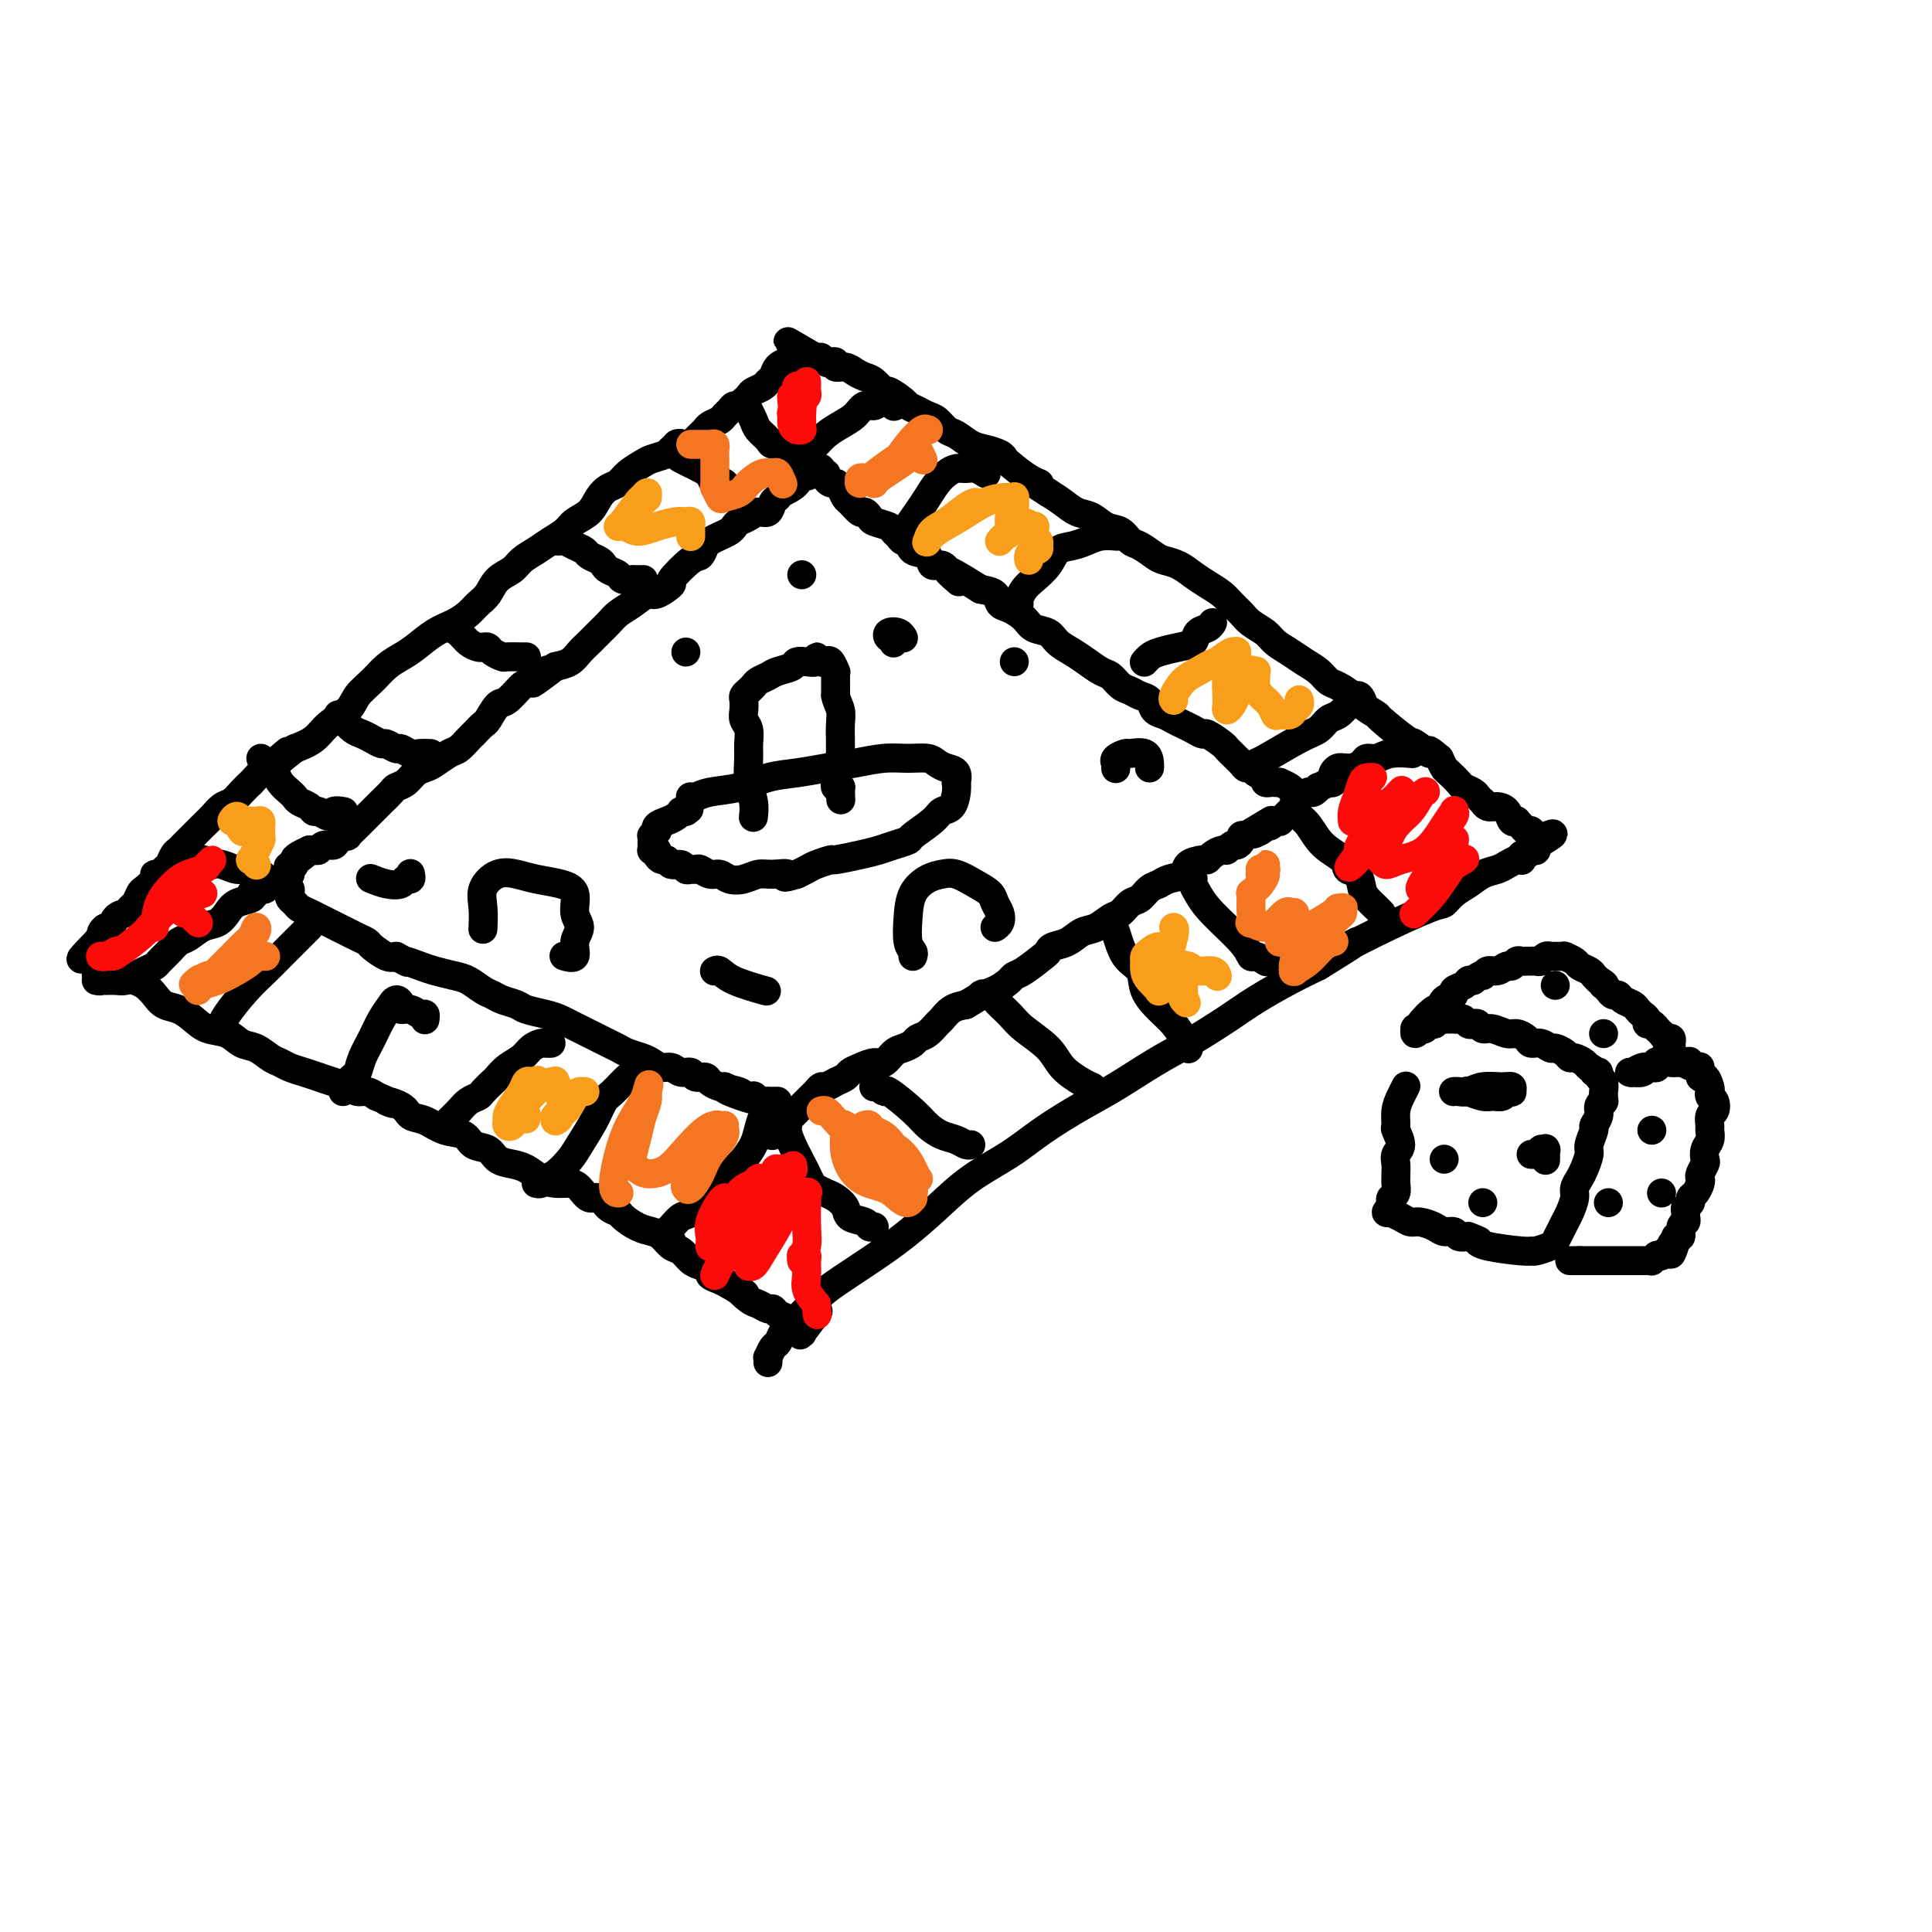 <svg viewBox='0 0 400 400' version='1.1' xmlns='http://www.w3.org/2000/svg' xmlns:xlink='http://www.w3.org/1999/xlink'><g fill='none' stroke='#000000' stroke-width='6' stroke-linecap='round' stroke-linejoin='round'><path d='M159,282c0.002,-0.034 0.003,-0.069 0,0c-0.003,0.069 -0.012,0.241 0,0c0.012,-0.241 0.045,-0.895 0,-1c-0.045,-0.105 -0.168,0.338 0,0c0.168,-0.338 0.625,-1.456 1,-2c0.375,-0.544 0.666,-0.515 1,-1c0.334,-0.485 0.711,-1.484 1,-2c0.289,-0.516 0.491,-0.549 1,-1c0.509,-0.451 1.327,-1.319 2,-2c0.673,-0.681 1.203,-1.174 2,-2c0.797,-0.826 1.863,-1.987 3,-3c1.137,-1.013 2.345,-1.880 4,-3c1.655,-1.120 3.757,-2.493 6,-4c2.243,-1.507 4.627,-3.147 7,-5c2.373,-1.853 4.734,-3.920 7,-6c2.266,-2.080 4.437,-4.172 7,-6c2.563,-1.828 5.517,-3.392 8,-5c2.483,-1.608 4.495,-3.261 7,-5c2.505,-1.739 5.502,-3.564 8,-5c2.498,-1.436 4.497,-2.484 7,-4c2.503,-1.516 5.512,-3.501 8,-5c2.488,-1.499 4.457,-2.512 7,-4c2.543,-1.488 5.661,-3.450 8,-5c2.339,-1.550 3.899,-2.686 6,-4c2.101,-1.314 4.743,-2.804 7,-4c2.257,-1.196 4.128,-2.098 6,-3'/><path d='M273,200c12.301,-7.610 7.052,-4.633 6,-4c-1.052,0.633 2.091,-1.076 6,-3c3.909,-1.924 8.583,-4.063 11,-5c2.417,-0.937 2.577,-0.671 3,-1c0.423,-0.329 1.110,-1.254 2,-2c0.890,-0.746 1.982,-1.314 3,-2c1.018,-0.686 1.961,-1.491 3,-2c1.039,-0.509 2.173,-0.724 3,-1c0.827,-0.276 1.345,-0.614 2,-1c0.655,-0.386 1.446,-0.820 2,-1c0.554,-0.180 0.869,-0.104 1,0c0.131,0.104 0.077,0.238 0,0c-0.077,-0.238 -0.178,-0.848 0,-1c0.178,-0.152 0.636,0.155 1,0c0.364,-0.155 0.633,-0.773 1,-1c0.367,-0.227 0.830,-0.065 1,0c0.170,0.065 0.045,0.031 0,0c-0.045,-0.031 -0.012,-0.060 0,0c0.012,0.060 0.003,0.208 0,0c-0.003,-0.208 -0.001,-0.774 0,-1c0.001,-0.226 0.000,-0.113 0,0'/><path d='M318,175c6.962,-4.090 1.865,-1.814 0,-1c-1.865,0.814 -0.500,0.166 0,0c0.500,-0.166 0.135,0.152 0,0c-0.135,-0.152 -0.040,-0.772 0,-1c0.040,-0.228 0.026,-0.065 0,0c-0.026,0.065 -0.062,0.032 0,0c0.062,-0.032 0.224,-0.064 0,0c-0.224,0.064 -0.835,0.224 -1,0c-0.165,-0.224 0.114,-0.831 0,-1c-0.114,-0.169 -0.622,0.100 -1,0c-0.378,-0.100 -0.625,-0.569 -1,-1c-0.375,-0.431 -0.877,-0.823 -1,-1c-0.123,-0.177 0.132,-0.137 0,0c-0.132,0.137 -0.652,0.373 -1,0c-0.348,-0.373 -0.523,-1.353 -1,-2c-0.477,-0.647 -1.255,-0.961 -2,-1c-0.745,-0.039 -1.455,0.197 -2,0c-0.545,-0.197 -0.924,-0.827 -1,-1c-0.076,-0.173 0.149,0.109 0,0c-0.149,-0.109 -0.674,-0.611 -1,-1c-0.326,-0.389 -0.455,-0.667 -1,-1c-0.545,-0.333 -1.508,-0.722 -2,-1c-0.492,-0.278 -0.513,-0.446 -1,-1c-0.487,-0.554 -1.439,-1.495 -2,-2c-0.561,-0.505 -0.732,-0.573 -1,-1c-0.268,-0.427 -0.634,-1.214 -1,-2'/><path d='M298,157c-3.376,-2.889 -1.816,-1.112 -2,-1c-0.184,0.112 -2.112,-1.440 -3,-2c-0.888,-0.560 -0.737,-0.128 -2,-1c-1.263,-0.872 -3.942,-3.050 -5,-4c-1.058,-0.950 -0.496,-0.673 -1,-1c-0.504,-0.327 -2.073,-1.256 -3,-2c-0.927,-0.744 -1.210,-1.301 -2,-2c-0.790,-0.699 -2.087,-1.538 -3,-2c-0.913,-0.462 -1.442,-0.546 -2,-1c-0.558,-0.454 -1.146,-1.276 -2,-2c-0.854,-0.724 -1.976,-1.349 -3,-2c-1.024,-0.651 -1.951,-1.329 -3,-2c-1.049,-0.671 -2.221,-1.334 -3,-2c-0.779,-0.666 -1.167,-1.333 -2,-2c-0.833,-0.667 -2.113,-1.333 -3,-2c-0.887,-0.667 -1.381,-1.333 -2,-2c-0.619,-0.667 -1.362,-1.334 -2,-2c-0.638,-0.666 -1.172,-1.330 -2,-2c-0.828,-0.670 -1.950,-1.344 -3,-2c-1.050,-0.656 -2.028,-1.293 -3,-2c-0.972,-0.707 -1.937,-1.484 -3,-2c-1.063,-0.516 -2.223,-0.772 -3,-1c-0.777,-0.228 -1.170,-0.427 -2,-1c-0.830,-0.573 -2.098,-1.519 -3,-2c-0.902,-0.481 -1.438,-0.495 -2,-1c-0.562,-0.505 -1.151,-1.500 -2,-2c-0.849,-0.500 -1.960,-0.504 -3,-1c-1.040,-0.496 -2.011,-1.483 -3,-2c-0.989,-0.517 -1.997,-0.562 -3,-1c-1.003,-0.438 -2.001,-1.268 -3,-2c-0.999,-0.732 -2.000,-1.366 -3,-2'/><path d='M217,102c-5.962,-3.686 -2.867,-2.402 -2,-2c0.867,0.402 -0.495,-0.078 -2,-1c-1.505,-0.922 -3.154,-2.288 -4,-3c-0.846,-0.712 -0.888,-0.772 -1,-1c-0.112,-0.228 -0.295,-0.623 -1,-1c-0.705,-0.377 -1.932,-0.735 -3,-1c-1.068,-0.265 -1.977,-0.438 -3,-1c-1.023,-0.562 -2.161,-1.512 -3,-2c-0.839,-0.488 -1.381,-0.512 -2,-1c-0.619,-0.488 -1.316,-1.439 -2,-2c-0.684,-0.561 -1.357,-0.733 -2,-1c-0.643,-0.267 -1.257,-0.630 -2,-1c-0.743,-0.370 -1.617,-0.747 -2,-1c-0.383,-0.253 -0.277,-0.382 -1,-1c-0.723,-0.618 -2.277,-1.723 -3,-2c-0.723,-0.277 -0.616,0.276 -1,0c-0.384,-0.276 -1.259,-1.379 -2,-2c-0.741,-0.621 -1.346,-0.758 -2,-1c-0.654,-0.242 -1.355,-0.587 -2,-1c-0.645,-0.413 -1.233,-0.894 -2,-1c-0.767,-0.106 -1.711,0.164 -2,0c-0.289,-0.164 0.079,-0.761 0,-1c-0.079,-0.239 -0.603,-0.120 -1,0c-0.397,0.120 -0.667,0.242 -1,0c-0.333,-0.242 -0.728,-0.848 -1,-1c-0.272,-0.152 -0.419,0.151 -1,0c-0.581,-0.151 -1.594,-0.758 -2,-1c-0.406,-0.242 -0.203,-0.121 0,0'/><path d='M167,73c-7.670,-4.470 -1.844,-1.145 0,0c1.844,1.145 -0.294,0.111 -1,0c-0.706,-0.111 0.021,0.701 0,1c-0.021,0.299 -0.790,0.084 -1,0c-0.210,-0.084 0.138,-0.037 0,0c-0.138,0.037 -0.762,0.064 -1,0c-0.238,-0.064 -0.091,-0.221 0,0c0.091,0.221 0.126,0.819 0,1c-0.126,0.181 -0.414,-0.054 -1,0c-0.586,0.054 -1.470,0.396 -2,1c-0.530,0.604 -0.704,1.470 -1,2c-0.296,0.530 -0.713,0.724 -1,1c-0.287,0.276 -0.444,0.633 -1,1c-0.556,0.367 -1.511,0.742 -2,1c-0.489,0.258 -0.513,0.398 -1,1c-0.487,0.602 -1.439,1.667 -2,2c-0.561,0.333 -0.731,-0.065 -1,0c-0.269,0.065 -0.635,0.595 -1,1c-0.365,0.405 -0.728,0.686 -1,1c-0.272,0.314 -0.454,0.662 -1,1c-0.546,0.338 -1.456,0.668 -2,1c-0.544,0.332 -0.723,0.666 -1,1c-0.277,0.334 -0.651,0.667 -1,1c-0.349,0.333 -0.671,0.667 -1,1c-0.329,0.333 -0.664,0.667 -1,1'/><path d='M143,92c-4.049,2.891 -2.172,0.619 -2,0c0.172,-0.619 -1.361,0.414 -2,1c-0.639,0.586 -0.384,0.724 -1,1c-0.616,0.276 -2.104,0.689 -3,1c-0.896,0.311 -1.199,0.519 -2,1c-0.801,0.481 -2.100,1.235 -3,2c-0.900,0.765 -1.400,1.542 -2,2c-0.600,0.458 -1.301,0.598 -2,1c-0.699,0.402 -1.398,1.066 -2,2c-0.602,0.934 -1.109,2.137 -2,3c-0.891,0.863 -2.168,1.386 -3,2c-0.832,0.614 -1.219,1.320 -2,2c-0.781,0.680 -1.956,1.336 -3,2c-1.044,0.664 -1.956,1.336 -3,2c-1.044,0.664 -2.219,1.318 -3,2c-0.781,0.682 -1.167,1.390 -2,2c-0.833,0.610 -2.112,1.122 -3,2c-0.888,0.878 -1.384,2.121 -2,3c-0.616,0.879 -1.351,1.394 -2,2c-0.649,0.606 -1.212,1.303 -2,2c-0.788,0.697 -1.800,1.393 -3,2c-1.200,0.607 -2.589,1.124 -4,2c-1.411,0.876 -2.843,2.110 -4,3c-1.157,0.890 -2.037,1.435 -3,2c-0.963,0.565 -2.008,1.151 -3,2c-0.992,0.849 -1.930,1.960 -3,3c-1.070,1.040 -2.270,2.008 -3,3c-0.730,0.992 -0.989,2.008 -2,3c-1.011,0.992 -2.772,1.959 -4,3c-1.228,1.041 -1.922,2.154 -3,3c-1.078,0.846 -2.539,1.423 -4,2'/><path d='M61,155c-11.025,8.926 -4.087,2.740 -2,1c2.087,-1.740 -0.676,0.965 -2,2c-1.324,1.035 -1.208,0.400 -2,1c-0.792,0.600 -2.491,2.436 -3,3c-0.509,0.564 0.173,-0.144 0,0c-0.173,0.144 -1.201,1.141 -2,2c-0.799,0.859 -1.369,1.581 -2,2c-0.631,0.419 -1.325,0.536 -2,1c-0.675,0.464 -1.333,1.276 -2,2c-0.667,0.724 -1.345,1.359 -2,2c-0.655,0.641 -1.289,1.289 -2,2c-0.711,0.711 -1.500,1.486 -2,2c-0.500,0.514 -0.711,0.769 -1,1c-0.289,0.231 -0.656,0.440 -1,1c-0.344,0.560 -0.665,1.473 -1,2c-0.335,0.527 -0.685,0.670 -1,1c-0.315,0.330 -0.595,0.847 -1,1c-0.405,0.153 -0.934,-0.057 -1,0c-0.066,0.057 0.333,0.382 0,1c-0.333,0.618 -1.398,1.528 -2,2c-0.602,0.472 -0.743,0.506 -1,1c-0.257,0.494 -0.632,1.446 -1,2c-0.368,0.554 -0.728,0.708 -1,1c-0.272,0.292 -0.455,0.722 -1,1c-0.545,0.278 -1.453,0.403 -2,1c-0.547,0.597 -0.734,1.666 -1,2c-0.266,0.334 -0.610,-0.068 -1,0c-0.390,0.068 -0.826,0.606 -1,1c-0.174,0.394 -0.085,0.645 0,1c0.085,0.355 0.167,0.816 0,1c-0.167,0.184 -0.584,0.092 -1,0'/><path d='M20,195c-6.347,6.431 -1.715,2.510 0,1c1.715,-1.510 0.514,-0.608 0,0c-0.514,0.608 -0.342,0.922 0,1c0.342,0.078 0.854,-0.081 1,0c0.146,0.081 -0.074,0.403 0,1c0.074,0.597 0.442,1.469 1,2c0.558,0.531 1.304,0.722 2,1c0.696,0.278 1.340,0.642 2,1c0.660,0.358 1.334,0.711 2,1c0.666,0.289 1.322,0.514 2,1c0.678,0.486 1.377,1.233 2,2c0.623,0.767 1.171,1.552 2,2c0.829,0.448 1.940,0.558 3,1c1.060,0.442 2.068,1.217 3,2c0.932,0.783 1.786,1.576 3,2c1.214,0.424 2.787,0.481 4,1c1.213,0.519 2.068,1.501 3,2c0.932,0.499 1.943,0.515 3,1c1.057,0.485 2.159,1.439 3,2c0.841,0.561 1.421,0.728 2,1c0.579,0.272 1.156,0.650 2,1c0.844,0.350 1.955,0.672 3,1c1.045,0.328 2.023,0.662 3,1c0.977,0.338 1.952,0.682 3,1c1.048,0.318 2.167,0.611 3,1c0.833,0.389 1.378,0.874 2,1c0.622,0.126 1.321,-0.107 2,0c0.679,0.107 1.340,0.553 2,1'/><path d='M78,227c5.708,2.362 2.479,1.267 2,1c-0.479,-0.267 1.791,0.295 3,1c1.209,0.705 1.359,1.555 2,2c0.641,0.445 1.775,0.485 3,1c1.225,0.515 2.540,1.504 4,2c1.460,0.496 3.066,0.500 4,1c0.934,0.500 1.198,1.495 2,2c0.802,0.505 2.143,0.520 3,1c0.857,0.480 1.229,1.425 2,2c0.771,0.575 1.939,0.781 3,1c1.061,0.219 2.013,0.453 3,1c0.987,0.547 2.008,1.409 3,2c0.992,0.591 1.957,0.913 3,1c1.043,0.087 2.166,-0.061 3,0c0.834,0.061 1.379,0.331 2,1c0.621,0.669 1.316,1.736 2,2c0.684,0.264 1.355,-0.277 2,0c0.645,0.277 1.265,1.370 2,2c0.735,0.630 1.586,0.798 2,1c0.414,0.202 0.390,0.439 1,1c0.610,0.561 1.854,1.445 3,2c1.146,0.555 2.194,0.783 3,1c0.806,0.217 1.370,0.425 2,1c0.630,0.575 1.325,1.516 2,2c0.675,0.484 1.328,0.511 2,1c0.672,0.489 1.363,1.440 2,2c0.637,0.560 1.220,0.727 2,1c0.780,0.273 1.755,0.650 2,1c0.245,0.350 -0.242,0.671 0,1c0.242,0.329 1.212,0.665 2,1c0.788,0.335 1.394,0.667 2,1'/><path d='M151,266c5.462,3.365 2.615,1.279 2,1c-0.615,-0.279 1.000,1.249 2,2c1.000,0.751 1.385,0.726 2,1c0.615,0.274 1.461,0.847 2,1c0.539,0.153 0.771,-0.113 1,0c0.229,0.113 0.457,0.603 1,1c0.543,0.397 1.403,0.699 2,1c0.597,0.301 0.931,0.601 1,1c0.069,0.399 -0.128,0.895 0,1c0.128,0.105 0.581,-0.183 1,0c0.419,0.183 0.803,0.836 1,1c0.197,0.164 0.207,-0.162 0,0c-0.207,0.162 -0.633,0.813 0,0c0.633,-0.813 2.324,-3.089 3,-4c0.676,-0.911 0.338,-0.455 0,0'/><path d='M160,235c-0.097,0.097 -0.195,0.195 0,0c0.195,-0.195 0.682,-0.682 1,-1c0.318,-0.318 0.466,-0.466 1,-1c0.534,-0.534 1.452,-1.452 2,-2c0.548,-0.548 0.724,-0.724 1,-1c0.276,-0.276 0.651,-0.652 1,-1c0.349,-0.348 0.670,-0.667 1,-1c0.330,-0.333 0.668,-0.681 1,-1c0.332,-0.319 0.656,-0.610 1,-1c0.344,-0.390 0.707,-0.878 1,-1c0.293,-0.122 0.514,0.122 1,0c0.486,-0.122 1.236,-0.611 2,-1c0.764,-0.389 1.541,-0.677 2,-1c0.459,-0.323 0.598,-0.682 1,-1c0.402,-0.318 1.066,-0.596 2,-1c0.934,-0.404 2.138,-0.934 3,-1c0.862,-0.066 1.382,0.333 2,0c0.618,-0.333 1.334,-1.398 2,-2c0.666,-0.602 1.282,-0.743 2,-1c0.718,-0.257 1.540,-0.631 2,-1c0.460,-0.369 0.559,-0.732 1,-1c0.441,-0.268 1.223,-0.439 2,-1c0.777,-0.561 1.548,-1.511 2,-2c0.452,-0.489 0.583,-0.516 1,-1c0.417,-0.484 1.119,-1.424 2,-2c0.881,-0.576 1.940,-0.788 3,-1'/><path d='M200,208c5.184,-3.051 3.144,-2.177 3,-2c-0.144,0.177 1.608,-0.341 3,-1c1.392,-0.659 2.425,-1.458 3,-2c0.575,-0.542 0.691,-0.828 1,-1c0.309,-0.172 0.810,-0.230 2,-1c1.190,-0.770 3.070,-2.252 4,-3c0.930,-0.748 0.909,-0.763 1,-1c0.091,-0.237 0.293,-0.698 1,-1c0.707,-0.302 1.918,-0.447 3,-1c1.082,-0.553 2.033,-1.514 3,-2c0.967,-0.486 1.950,-0.496 3,-1c1.050,-0.504 2.168,-1.501 3,-2c0.832,-0.499 1.378,-0.501 2,-1c0.622,-0.499 1.320,-1.496 2,-2c0.680,-0.504 1.342,-0.515 2,-1c0.658,-0.485 1.312,-1.443 2,-2c0.688,-0.557 1.410,-0.714 2,-1c0.590,-0.286 1.047,-0.703 2,-1c0.953,-0.297 2.401,-0.475 3,-1c0.599,-0.525 0.349,-1.399 1,-2c0.651,-0.601 2.202,-0.931 3,-1c0.798,-0.069 0.844,0.121 1,0c0.156,-0.121 0.423,-0.554 1,-1c0.577,-0.446 1.465,-0.907 2,-1c0.535,-0.093 0.717,0.182 1,0c0.283,-0.182 0.668,-0.819 1,-1c0.332,-0.181 0.611,0.095 1,0c0.389,-0.095 0.888,-0.562 1,-1c0.112,-0.438 -0.162,-0.849 0,-1c0.162,-0.151 0.761,-0.043 1,0c0.239,0.043 0.120,0.022 0,0'/><path d='M258,173c9.378,-5.658 3.822,-2.304 2,-1c-1.822,1.304 0.090,0.560 1,0c0.910,-0.560 0.817,-0.934 1,-1c0.183,-0.066 0.640,0.175 1,0c0.360,-0.175 0.621,-0.768 1,-1c0.379,-0.232 0.876,-0.104 1,0c0.124,0.104 -0.124,0.185 0,0c0.124,-0.185 0.622,-0.637 1,-1c0.378,-0.363 0.637,-0.637 1,-1c0.363,-0.363 0.829,-0.814 1,-1c0.171,-0.186 0.046,-0.106 0,0c-0.046,0.106 -0.012,0.238 0,0c0.012,-0.238 0.003,-0.847 0,-1c-0.003,-0.153 -0.001,0.151 0,0c0.001,-0.151 0.001,-0.758 0,-1c-0.001,-0.242 -0.002,-0.120 0,0c0.002,0.120 0.007,0.239 0,0c-0.007,-0.239 -0.025,-0.834 0,-1c0.025,-0.166 0.095,0.099 0,0c-0.095,-0.099 -0.354,-0.563 -1,-1c-0.646,-0.437 -1.679,-0.848 -2,-1c-0.321,-0.152 0.072,-0.043 0,0c-0.072,0.043 -0.607,0.022 -1,0c-0.393,-0.022 -0.644,-0.044 -1,0c-0.356,0.044 -0.816,0.156 -1,0c-0.184,-0.156 -0.092,-0.578 0,-1'/><path d='M262,161c-1.333,-0.781 -1.667,-0.734 -2,-1c-0.333,-0.266 -0.667,-0.845 -1,-1c-0.333,-0.155 -0.667,0.113 -1,0c-0.333,-0.113 -0.664,-0.606 -1,-1c-0.336,-0.394 -0.675,-0.688 -1,-1c-0.325,-0.312 -0.635,-0.643 -1,-1c-0.365,-0.357 -0.783,-0.740 -1,-1c-0.217,-0.260 -0.232,-0.398 -1,-1c-0.768,-0.602 -2.289,-1.667 -3,-2c-0.711,-0.333 -0.613,0.065 -1,0c-0.387,-0.065 -1.259,-0.594 -2,-1c-0.741,-0.406 -1.349,-0.690 -2,-1c-0.651,-0.310 -1.343,-0.646 -2,-1c-0.657,-0.354 -1.278,-0.725 -2,-1c-0.722,-0.275 -1.544,-0.454 -2,-1c-0.456,-0.546 -0.545,-1.460 -1,-2c-0.455,-0.540 -1.276,-0.707 -2,-1c-0.724,-0.293 -1.352,-0.711 -2,-1c-0.648,-0.289 -1.317,-0.448 -2,-1c-0.683,-0.552 -1.380,-1.499 -2,-2c-0.620,-0.501 -1.162,-0.558 -2,-1c-0.838,-0.442 -1.972,-1.269 -3,-2c-1.028,-0.731 -1.951,-1.364 -3,-2c-1.049,-0.636 -2.224,-1.274 -3,-2c-0.776,-0.726 -1.154,-1.542 -2,-2c-0.846,-0.458 -2.162,-0.560 -3,-1c-0.838,-0.440 -1.200,-1.217 -2,-2c-0.800,-0.783 -2.039,-1.571 -3,-2c-0.961,-0.429 -1.643,-0.500 -2,-1c-0.357,-0.500 -0.388,-1.429 -1,-2c-0.612,-0.571 -1.806,-0.786 -3,-1'/><path d='M203,122c-10.223,-6.460 -6.281,-3.111 -5,-2c1.281,1.111 -0.098,-0.016 -1,-1c-0.902,-0.984 -1.327,-1.827 -2,-2c-0.673,-0.173 -1.595,0.322 -2,0c-0.405,-0.322 -0.293,-1.462 -1,-2c-0.707,-0.538 -2.231,-0.473 -3,-1c-0.769,-0.527 -0.781,-1.647 -1,-2c-0.219,-0.353 -0.644,0.060 -1,0c-0.356,-0.060 -0.645,-0.593 -1,-1c-0.355,-0.407 -0.778,-0.688 -1,-1c-0.222,-0.312 -0.244,-0.656 -1,-1c-0.756,-0.344 -2.248,-0.688 -3,-1c-0.752,-0.312 -0.765,-0.593 -1,-1c-0.235,-0.407 -0.693,-0.938 -1,-1c-0.307,-0.062 -0.464,0.347 -1,0c-0.536,-0.347 -1.453,-1.451 -2,-2c-0.547,-0.549 -0.725,-0.542 -1,-1c-0.275,-0.458 -0.647,-1.381 -1,-2c-0.353,-0.619 -0.687,-0.935 -1,-1c-0.313,-0.065 -0.605,0.123 -1,0c-0.395,-0.123 -0.893,-0.555 -1,-1c-0.107,-0.445 0.178,-0.904 0,-1c-0.178,-0.096 -0.818,0.170 -1,0c-0.182,-0.170 0.096,-0.778 0,-1c-0.096,-0.222 -0.564,-0.060 -1,0c-0.436,0.060 -0.839,0.017 -1,0c-0.161,-0.017 -0.081,-0.009 0,0'/><path d='M168,97c-5.584,-3.616 -2.045,-0.157 -1,1c1.045,1.157 -0.403,0.010 -1,0c-0.597,-0.010 -0.344,1.115 -1,2c-0.656,0.885 -2.220,1.529 -3,2c-0.780,0.471 -0.775,0.770 -1,1c-0.225,0.230 -0.680,0.390 -1,1c-0.320,0.610 -0.506,1.669 -1,2c-0.494,0.331 -1.298,-0.066 -2,0c-0.702,0.066 -1.304,0.595 -2,1c-0.696,0.405 -1.486,0.686 -2,1c-0.514,0.314 -0.754,0.660 -1,1c-0.246,0.340 -0.500,0.673 -1,1c-0.500,0.327 -1.248,0.648 -2,1c-0.752,0.352 -1.510,0.736 -2,1c-0.490,0.264 -0.713,0.408 -1,1c-0.287,0.592 -0.637,1.631 -1,2c-0.363,0.369 -0.740,0.069 -2,1c-1.260,0.931 -3.404,3.093 -4,4c-0.596,0.907 0.356,0.561 0,1c-0.356,0.439 -2.021,1.665 -3,2c-0.979,0.335 -1.274,-0.220 -2,0c-0.726,0.220 -1.885,1.214 -3,2c-1.115,0.786 -2.186,1.365 -3,2c-0.814,0.635 -1.372,1.326 -2,2c-0.628,0.674 -1.326,1.333 -2,2c-0.674,0.667 -1.325,1.344 -2,2c-0.675,0.656 -1.374,1.292 -2,2c-0.626,0.708 -1.179,1.488 -2,2c-0.821,0.512 -1.911,0.756 -3,1'/><path d='M115,138c-8.491,6.451 -3.219,2.080 -2,1c1.219,-1.080 -1.614,1.133 -3,2c-1.386,0.867 -1.326,0.388 -2,1c-0.674,0.612 -2.082,2.315 -3,3c-0.918,0.685 -1.344,0.354 -2,1c-0.656,0.646 -1.541,2.271 -2,3c-0.459,0.729 -0.492,0.561 -1,1c-0.508,0.439 -1.491,1.483 -2,2c-0.509,0.517 -0.545,0.506 -1,1c-0.455,0.494 -1.329,1.493 -2,2c-0.671,0.507 -1.138,0.521 -2,1c-0.862,0.479 -2.119,1.424 -3,2c-0.881,0.576 -1.387,0.783 -2,1c-0.613,0.217 -1.334,0.443 -2,1c-0.666,0.557 -1.278,1.445 -2,2c-0.722,0.555 -1.556,0.779 -2,1c-0.444,0.221 -0.500,0.440 -1,1c-0.500,0.560 -1.444,1.460 -2,2c-0.556,0.540 -0.725,0.721 -1,1c-0.275,0.279 -0.656,0.657 -1,1c-0.344,0.343 -0.651,0.652 -1,1c-0.349,0.348 -0.742,0.737 -1,1c-0.258,0.263 -0.383,0.400 -1,1c-0.617,0.600 -1.727,1.662 -2,2c-0.273,0.338 0.292,-0.049 0,0c-0.292,0.049 -1.440,0.535 -2,1c-0.560,0.465 -0.531,0.909 -1,1c-0.469,0.091 -1.435,-0.172 -2,0c-0.565,0.172 -0.729,0.777 -1,1c-0.271,0.223 -0.649,0.064 -1,0c-0.351,-0.064 -0.676,-0.032 -1,0'/><path d='M64,176c-8.073,6.118 -2.755,2.414 -1,1c1.755,-1.414 -0.051,-0.538 -1,0c-0.949,0.538 -1.039,0.737 -1,1c0.039,0.263 0.208,0.591 0,1c-0.208,0.409 -0.791,0.898 -1,1c-0.209,0.102 -0.042,-0.184 0,0c0.042,0.184 -0.041,0.838 0,1c0.041,0.162 0.208,-0.168 0,0c-0.208,0.168 -0.789,0.834 -1,1c-0.211,0.166 -0.053,-0.166 0,0c0.053,0.166 0.000,0.832 0,1c-0.000,0.168 0.052,-0.162 0,0c-0.052,0.162 -0.207,0.817 0,1c0.207,0.183 0.776,-0.106 1,0c0.224,0.106 0.105,0.606 0,1c-0.105,0.394 -0.194,0.683 0,1c0.194,0.317 0.671,0.662 1,1c0.329,0.338 0.511,0.668 1,1c0.489,0.332 1.286,0.666 2,1c0.714,0.334 1.346,0.667 2,1c0.654,0.333 1.331,0.667 2,1c0.669,0.333 1.329,0.665 2,1c0.671,0.335 1.352,0.671 2,1c0.648,0.329 1.262,0.649 2,1c0.738,0.351 1.600,0.733 2,1c0.400,0.267 0.338,0.418 1,1c0.662,0.582 2.046,1.595 3,2c0.954,0.405 1.477,0.203 2,0'/><path d='M82,198c3.554,1.880 1.938,1.080 2,1c0.062,-0.080 1.802,0.560 3,1c1.198,0.440 1.854,0.681 3,1c1.146,0.319 2.781,0.715 4,1c1.219,0.285 2.021,0.457 3,1c0.979,0.543 2.133,1.455 3,2c0.867,0.545 1.446,0.723 2,1c0.554,0.277 1.083,0.651 2,1c0.917,0.349 2.224,0.671 3,1c0.776,0.329 1.023,0.666 2,1c0.977,0.334 2.684,0.667 4,1c1.316,0.333 2.239,0.667 3,1c0.761,0.333 1.358,0.667 2,1c0.642,0.333 1.327,0.667 2,1c0.673,0.333 1.334,0.667 2,1c0.666,0.333 1.337,0.667 2,1c0.663,0.333 1.318,0.666 2,1c0.682,0.334 1.390,0.668 2,1c0.610,0.332 1.122,0.662 2,1c0.878,0.338 2.122,0.683 3,1c0.878,0.317 1.391,0.606 2,1c0.609,0.394 1.314,0.894 2,1c0.686,0.106 1.354,-0.183 2,0c0.646,0.183 1.271,0.836 2,1c0.729,0.164 1.561,-0.163 2,0c0.439,0.163 0.485,0.814 1,1c0.515,0.186 1.499,-0.095 2,0c0.501,0.095 0.520,0.564 1,1c0.480,0.436 1.423,0.839 2,1c0.577,0.161 0.789,0.081 1,0'/><path d='M150,225c10.632,4.419 3.211,1.968 1,1c-2.211,-0.968 0.787,-0.452 2,0c1.213,0.452 0.641,0.839 1,1c0.359,0.161 1.651,0.096 2,0c0.349,-0.096 -0.243,-0.222 0,0c0.243,0.222 1.323,0.791 2,1c0.677,0.209 0.952,0.056 1,0c0.048,-0.056 -0.131,-0.015 0,0c0.131,0.015 0.571,0.004 1,0c0.429,-0.004 0.847,-0.001 1,0c0.153,0.001 0.041,0.000 0,0c-0.041,-0.000 -0.012,-0.000 0,0c0.012,0.000 0.006,0.000 0,0'/><path d='M143,165c-0.061,-0.026 -0.121,-0.052 0,0c0.121,0.052 0.425,0.183 1,0c0.575,-0.183 1.422,-0.679 3,-1c1.578,-0.321 3.887,-0.467 6,-1c2.113,-0.533 4.031,-1.453 6,-2c1.969,-0.547 3.989,-0.721 6,-1c2.011,-0.279 4.013,-0.664 6,-1c1.987,-0.336 3.960,-0.623 6,-1c2.040,-0.377 4.146,-0.844 6,-1c1.854,-0.156 3.457,-0.002 5,0c1.543,0.002 3.026,-0.149 4,0c0.974,0.149 1.438,0.599 2,1c0.562,0.401 1.223,0.753 2,1c0.777,0.247 1.670,0.388 2,1c0.330,0.612 0.096,1.693 0,2c-0.096,0.307 -0.054,-0.162 0,0c0.054,0.162 0.119,0.954 0,2c-0.119,1.046 -0.422,2.346 -1,3c-0.578,0.654 -1.432,0.661 -2,1c-0.568,0.339 -0.851,1.008 -2,2c-1.149,0.992 -3.166,2.307 -4,3c-0.834,0.693 -0.487,0.764 -1,1c-0.513,0.236 -1.886,0.637 -3,1c-1.114,0.363 -1.968,0.689 -3,1c-1.032,0.311 -2.240,0.608 -4,1c-1.760,0.392 -4.071,0.878 -5,1c-0.929,0.122 -0.476,-0.122 -1,0c-0.524,0.122 -2.026,0.610 -3,1c-0.974,0.390 -1.421,0.683 -2,1c-0.579,0.317 -1.289,0.659 -2,1'/><path d='M165,181c-4.022,1.234 -2.079,0.318 -2,0c0.079,-0.318 -1.708,-0.037 -3,0c-1.292,0.037 -2.089,-0.171 -3,0c-0.911,0.171 -1.935,0.722 -3,1c-1.065,0.278 -2.169,0.285 -3,0c-0.831,-0.285 -1.388,-0.861 -2,-1c-0.612,-0.139 -1.277,0.160 -2,0c-0.723,-0.160 -1.502,-0.779 -2,-1c-0.498,-0.221 -0.715,-0.044 -1,0c-0.285,0.044 -0.640,-0.045 -1,0c-0.360,0.045 -0.726,0.223 -1,0c-0.274,-0.223 -0.456,-0.847 -1,-1c-0.544,-0.153 -1.451,0.166 -2,0c-0.549,-0.166 -0.739,-0.815 -1,-1c-0.261,-0.185 -0.592,0.095 -1,0c-0.408,-0.095 -0.894,-0.564 -1,-1c-0.106,-0.436 0.168,-0.837 0,-1c-0.168,-0.163 -0.777,-0.086 -1,0c-0.223,0.086 -0.061,0.182 0,0c0.061,-0.182 0.020,-0.641 0,-1c-0.020,-0.359 -0.019,-0.617 0,-1c0.019,-0.383 0.056,-0.890 0,-1c-0.056,-0.110 -0.205,0.178 0,0c0.205,-0.178 0.765,-0.821 1,-1c0.235,-0.179 0.144,0.106 0,0c-0.144,-0.106 -0.341,-0.603 0,-1c0.341,-0.397 1.218,-0.695 2,-1c0.782,-0.305 1.467,-0.618 2,-1c0.533,-0.382 0.913,-0.834 1,-1c0.087,-0.166 -0.118,-0.048 0,0c0.118,0.048 0.559,0.024 1,0'/><path d='M142,168c1.167,-0.833 0.583,-0.417 0,0'/><path d='M156,169c-0.002,0.018 -0.004,0.036 0,0c0.004,-0.036 0.015,-0.128 0,0c-0.015,0.128 -0.057,0.474 0,0c0.057,-0.474 0.212,-1.769 0,-3c-0.212,-1.231 -0.793,-2.399 -1,-4c-0.207,-1.601 -0.042,-3.636 0,-5c0.042,-1.364 -0.041,-2.057 0,-3c0.041,-0.943 0.206,-2.136 0,-3c-0.206,-0.864 -0.784,-1.397 -1,-2c-0.216,-0.603 -0.069,-1.275 0,-2c0.069,-0.725 0.059,-1.504 0,-2c-0.059,-0.496 -0.167,-0.710 0,-1c0.167,-0.290 0.610,-0.655 1,-1c0.390,-0.345 0.728,-0.670 1,-1c0.272,-0.330 0.477,-0.667 1,-1c0.523,-0.333 1.364,-0.664 2,-1c0.636,-0.336 1.068,-0.679 2,-1c0.932,-0.321 2.362,-0.621 3,-1c0.638,-0.379 0.482,-0.838 1,-1c0.518,-0.162 1.711,-0.026 2,0c0.289,0.026 -0.326,-0.059 0,0c0.326,0.059 1.593,0.263 2,0c0.407,-0.263 -0.045,-0.991 0,-1c0.045,-0.009 0.586,0.701 1,1c0.414,0.299 0.699,0.187 1,0c0.301,-0.187 0.616,-0.451 1,0c0.384,0.451 0.835,1.615 1,2c0.165,0.385 0.044,-0.010 0,0c-0.044,0.010 -0.012,0.426 0,1c0.012,0.574 0.003,1.307 0,2c-0.003,0.693 -0.002,1.347 0,2'/><path d='M173,144c0.227,1.312 0.793,2.093 1,3c0.207,0.907 0.055,1.941 0,3c-0.055,1.059 -0.014,2.142 0,3c0.014,0.858 -0.000,1.492 0,2c0.000,0.508 0.014,0.892 0,1c-0.014,0.108 -0.056,-0.059 0,0c0.056,0.059 0.211,0.344 0,1c-0.211,0.656 -0.789,1.682 -1,2c-0.211,0.318 -0.057,-0.072 0,0c0.057,0.072 0.015,0.607 0,1c-0.015,0.393 -0.005,0.645 0,1c0.005,0.355 0.005,0.813 0,1c-0.005,0.187 -0.015,0.103 0,0c0.015,-0.103 0.057,-0.224 0,0c-0.057,0.224 -0.211,0.795 0,1c0.211,0.205 0.789,0.045 1,0c0.211,-0.045 0.057,0.026 0,0c-0.057,-0.026 -0.016,-0.150 0,0c0.016,0.150 0.008,0.575 0,1'/><path d='M174,164c0.156,3.111 0.044,0.889 0,0c-0.044,-0.889 -0.022,-0.444 0,0'/><path d='M20,199c0.000,0.000 0.000,0.000 0,0c0.000,-0.000 0.000,-0.000 0,0c0.000,0.000 0.000,0.000 0,0c0.000,-0.000 0.000,-0.000 0,0c0.000,0.000 0.000,0.000 0,0c0.000,-0.000 0.000,-0.001 0,0c0.000,0.001 0.000,0.004 0,0c0.000,-0.004 0.000,-0.015 0,0c0.000,0.015 0.000,0.057 0,0c-0.000,-0.057 -0.000,-0.212 0,0c0.000,0.212 0.000,0.793 0,1c0.000,0.207 0.000,0.041 0,0c0.000,-0.041 0.000,0.041 0,0c0.000,-0.041 -0.000,-0.207 0,0c0.000,0.207 0.000,0.788 0,1c0.000,0.212 -0.000,0.057 0,0c0.000,-0.057 0.000,-0.016 0,0c0.000,0.016 0.000,0.008 0,0'/><path d='M20,201c-0.056,0.552 -0.197,0.933 0,1c0.197,0.067 0.731,-0.178 1,0c0.269,0.178 0.271,0.780 0,1c-0.271,0.220 -0.817,0.059 -1,0c-0.183,-0.059 -0.005,-0.016 0,0c0.005,0.016 -0.165,0.005 0,0c0.165,-0.005 0.663,-0.004 1,0c0.337,0.004 0.513,0.012 1,0c0.487,-0.012 1.286,-0.045 2,0c0.714,0.045 1.342,0.167 2,0c0.658,-0.167 1.345,-0.625 2,-1c0.655,-0.375 1.278,-0.668 2,-1c0.722,-0.332 1.544,-0.704 2,-1c0.456,-0.296 0.548,-0.517 1,-1c0.452,-0.483 1.265,-1.228 2,-2c0.735,-0.772 1.390,-1.572 2,-2c0.610,-0.428 1.173,-0.486 2,-1c0.827,-0.514 1.917,-1.486 3,-2c1.083,-0.514 2.158,-0.572 3,-1c0.842,-0.428 1.453,-1.228 2,-2c0.547,-0.772 1.032,-1.515 2,-2c0.968,-0.485 2.419,-0.710 3,-1c0.581,-0.290 0.290,-0.645 0,-1'/><path d='M52,185c4.184,-2.725 1.643,-0.538 1,0c-0.643,0.538 0.613,-0.574 1,-1c0.387,-0.426 -0.094,-0.167 0,0c0.094,0.167 0.762,0.242 1,0c0.238,-0.242 0.046,-0.801 0,-1c-0.046,-0.199 0.055,-0.038 0,0c-0.055,0.038 -0.265,-0.046 0,0c0.265,0.046 1.006,0.224 1,0c-0.006,-0.224 -0.761,-0.849 -1,-1c-0.239,-0.151 0.036,0.171 0,0c-0.036,-0.171 -0.383,-0.834 -1,-1c-0.617,-0.166 -1.503,0.165 -2,0c-0.497,-0.165 -0.605,-0.828 -1,-1c-0.395,-0.172 -1.075,0.146 -2,0c-0.925,-0.146 -2.093,-0.757 -3,-1c-0.907,-0.243 -1.552,-0.118 -2,0c-0.448,0.118 -0.697,0.227 -1,0c-0.303,-0.227 -0.658,-0.792 -1,-1c-0.342,-0.208 -0.669,-0.059 -1,0c-0.331,0.059 -0.665,0.030 -1,0'/><path d='M40,178c-2.392,-0.403 -1.373,0.088 -1,0c0.373,-0.088 0.100,-0.756 0,-1c-0.100,-0.244 -0.027,-0.065 0,0c0.027,0.065 0.007,0.018 0,0c-0.007,-0.018 -0.002,-0.005 0,0c0.002,0.005 0.001,0.003 0,0'/><path d='M54,157c0.335,0.327 0.671,0.655 1,1c0.329,0.345 0.652,0.708 1,1c0.348,0.292 0.722,0.512 1,1c0.278,0.488 0.459,1.244 1,2c0.541,0.756 1.440,1.513 2,2c0.560,0.487 0.779,0.704 1,1c0.221,0.296 0.445,0.673 1,1c0.555,0.327 1.443,0.606 2,1c0.557,0.394 0.784,0.904 1,1c0.216,0.096 0.423,-0.223 1,0c0.577,0.223 1.526,0.988 2,1c0.474,0.012 0.474,-0.727 1,-1c0.526,-0.273 1.579,-0.078 2,0c0.421,0.078 0.211,0.039 0,0'/><path d='M70,148c0.245,0.221 0.489,0.441 1,1c0.511,0.559 1.287,1.455 2,2c0.713,0.545 1.361,0.739 2,1c0.639,0.261 1.270,0.591 2,1c0.730,0.409 1.561,0.898 2,1c0.439,0.102 0.487,-0.183 1,0c0.513,0.183 1.490,0.834 2,1c0.510,0.166 0.554,-0.152 1,0c0.446,0.152 1.295,0.773 2,1c0.705,0.227 1.267,0.061 2,0c0.733,-0.061 1.638,-0.017 2,0c0.362,0.017 0.181,0.009 0,0'/><path d='M92,130c-0.065,0.016 -0.130,0.032 0,0c0.130,-0.032 0.454,-0.114 1,0c0.546,0.114 1.312,0.422 2,1c0.688,0.578 1.296,1.426 2,2c0.704,0.574 1.502,0.876 2,1c0.498,0.124 0.695,0.072 1,0c0.305,-0.072 0.719,-0.163 1,0c0.281,0.163 0.429,0.580 1,1c0.571,0.420 1.565,0.845 2,1c0.435,0.155 0.313,0.042 1,0c0.687,-0.042 2.185,-0.011 3,0c0.815,0.011 0.947,0.003 1,0c0.053,-0.003 0.026,-0.002 0,0'/><path d='M115,112c0.025,0.002 0.051,0.003 0,0c-0.051,-0.003 -0.178,-0.012 0,0c0.178,0.012 0.663,0.045 1,0c0.337,-0.045 0.528,-0.167 1,0c0.472,0.167 1.226,0.622 2,1c0.774,0.378 1.568,0.679 2,1c0.432,0.321 0.501,0.663 1,1c0.499,0.337 1.428,0.668 2,1c0.572,0.332 0.788,0.663 1,1c0.212,0.337 0.419,0.679 1,1c0.581,0.321 1.536,0.622 2,1c0.464,0.378 0.436,0.833 1,1c0.564,0.167 1.718,0.045 2,0c0.282,-0.045 -0.309,-0.012 0,0c0.309,0.012 1.517,0.003 2,0c0.483,-0.003 0.242,-0.002 0,0'/><path d='M142,92c-0.451,-0.014 -0.901,-0.028 -1,0c-0.099,0.028 0.154,0.098 0,0c-0.154,-0.098 -0.715,-0.363 -1,0c-0.285,0.363 -0.295,1.354 0,2c0.295,0.646 0.896,0.948 1,1c0.104,0.052 -0.288,-0.146 0,0c0.288,0.146 1.256,0.636 2,1c0.744,0.364 1.265,0.604 2,1c0.735,0.396 1.684,0.950 2,1c0.316,0.050 0.000,-0.404 0,0c-0.000,0.404 0.315,1.667 1,2c0.685,0.333 1.739,-0.264 2,0c0.261,0.264 -0.270,1.390 0,2c0.270,0.610 1.342,0.703 2,1c0.658,0.297 0.902,0.799 1,1c0.098,0.201 0.049,0.100 0,0'/><path d='M154,83c0.788,1.516 1.577,3.032 2,4c0.423,0.968 0.481,1.387 1,2c0.519,0.613 1.501,1.421 2,2c0.499,0.579 0.516,0.929 1,1c0.484,0.071 1.436,-0.136 2,0c0.564,0.136 0.740,0.614 1,1c0.260,0.386 0.605,0.681 1,1c0.395,0.319 0.842,0.661 1,1c0.158,0.339 0.028,0.676 0,1c-0.028,0.324 0.044,0.635 0,1c-0.044,0.365 -0.206,0.786 0,1c0.206,0.214 0.779,0.223 1,0c0.221,-0.223 0.089,-0.679 0,-1c-0.089,-0.321 -0.134,-0.509 0,-1c0.134,-0.491 0.448,-1.286 1,-2c0.552,-0.714 1.341,-1.348 2,-2c0.659,-0.652 1.189,-1.322 2,-2c0.811,-0.678 1.905,-1.362 3,-2c1.095,-0.638 2.191,-1.229 3,-2c0.809,-0.771 1.330,-1.722 2,-2c0.670,-0.278 1.488,0.118 2,0c0.512,-0.118 0.718,-0.748 1,-1c0.282,-0.252 0.641,-0.126 1,0'/><path d='M183,83c3.027,-2.150 1.595,-0.525 1,0c-0.595,0.525 -0.352,-0.051 0,0c0.352,0.051 0.815,0.729 1,1c0.185,0.271 0.093,0.136 0,0'/><path d='M188,110c-0.179,-0.153 -0.357,-0.307 0,-1c0.357,-0.693 1.250,-1.927 2,-3c0.750,-1.073 1.356,-1.986 2,-3c0.644,-1.014 1.327,-2.129 2,-3c0.673,-0.871 1.337,-1.498 2,-2c0.663,-0.502 1.327,-0.880 2,-1c0.673,-0.120 1.356,0.020 2,0c0.644,-0.020 1.250,-0.198 2,0c0.750,0.198 1.643,0.771 2,1c0.357,0.229 0.179,0.115 0,0'/><path d='M211,125c-0.074,-0.239 -0.148,-0.477 0,-1c0.148,-0.523 0.518,-1.330 1,-2c0.482,-0.670 1.077,-1.201 2,-2c0.923,-0.799 2.175,-1.864 3,-3c0.825,-1.136 1.223,-2.343 2,-3c0.777,-0.657 1.932,-0.764 3,-1c1.068,-0.236 2.049,-0.599 3,-1c0.951,-0.401 1.871,-0.839 3,-1c1.129,-0.161 2.465,-0.046 3,0c0.535,0.046 0.267,0.023 0,0'/><path d='M237,137c-0.079,0.090 -0.158,0.180 0,0c0.158,-0.180 0.552,-0.629 1,-1c0.448,-0.371 0.950,-0.662 2,-1c1.050,-0.338 2.649,-0.721 4,-1c1.351,-0.279 2.453,-0.453 3,-1c0.547,-0.547 0.539,-1.467 1,-2c0.461,-0.533 1.392,-0.679 2,-1c0.608,-0.321 0.895,-0.817 1,-1c0.105,-0.183 0.030,-0.052 0,0c-0.030,0.052 -0.015,0.026 0,0'/><path d='M259,159c-0.102,0.112 -0.203,0.224 0,0c0.203,-0.224 0.712,-0.785 1,-1c0.288,-0.215 0.356,-0.084 2,-1c1.644,-0.916 4.863,-2.878 7,-4c2.137,-1.122 3.192,-1.405 4,-2c0.808,-0.595 1.369,-1.501 2,-2c0.631,-0.499 1.332,-0.592 2,-1c0.668,-0.408 1.303,-1.130 2,-2c0.697,-0.870 1.457,-1.888 2,-2c0.543,-0.112 0.869,0.682 1,1c0.131,0.318 0.065,0.159 0,0'/><path d='M271,164c-0.078,-0.032 -0.157,-0.065 0,0c0.157,0.065 0.549,0.227 1,0c0.451,-0.227 0.962,-0.845 1,-1c0.038,-0.155 -0.396,0.152 0,0c0.396,-0.152 1.622,-0.761 2,-1c0.378,-0.239 -0.092,-0.106 0,0c0.092,0.106 0.747,0.186 1,0c0.253,-0.186 0.105,-0.638 0,-1c-0.105,-0.362 -0.169,-0.633 0,-1c0.169,-0.367 0.569,-0.830 1,-1c0.431,-0.170 0.893,-0.048 1,0c0.107,0.048 -0.141,0.023 0,0c0.141,-0.023 0.670,-0.044 1,0c0.330,0.044 0.460,0.152 1,0c0.540,-0.152 1.490,-0.562 2,-1c0.510,-0.438 0.579,-0.902 1,-1c0.421,-0.098 1.195,0.170 2,0c0.805,-0.170 1.640,-0.776 3,-1c1.360,-0.224 3.246,-0.064 4,0c0.754,0.064 0.377,0.032 0,0'/><path d='M268,168c-0.069,-0.080 -0.137,-0.159 0,0c0.137,0.159 0.480,0.558 1,1c0.520,0.442 1.218,0.929 2,2c0.782,1.071 1.649,2.728 3,4c1.351,1.272 3.187,2.161 4,3c0.813,0.839 0.603,1.629 1,2c0.397,0.371 1.403,0.324 2,1c0.597,0.676 0.787,2.076 1,3c0.213,0.924 0.449,1.371 1,2c0.551,0.629 1.418,1.438 2,2c0.582,0.562 0.881,0.875 1,1c0.119,0.125 0.060,0.063 0,0'/><path d='M247,182c0.018,-0.074 0.036,-0.148 0,0c-0.036,0.148 -0.126,0.517 0,1c0.126,0.483 0.466,1.081 1,2c0.534,0.919 1.261,2.159 3,4c1.739,1.841 4.491,4.283 6,6c1.509,1.717 1.776,2.708 2,3c0.224,0.292 0.407,-0.114 1,0c0.593,0.114 1.598,0.747 2,1c0.402,0.253 0.201,0.127 0,0'/><path d='M230,191c-0.076,-0.092 -0.152,-0.185 0,0c0.152,0.185 0.533,0.647 1,2c0.467,1.353 1.021,3.597 2,5c0.979,1.403 2.384,1.965 3,3c0.616,1.035 0.442,2.544 1,4c0.558,1.456 1.848,2.860 3,4c1.152,1.140 2.164,2.017 3,3c0.836,0.983 1.494,2.072 2,3c0.506,0.928 0.859,1.694 1,2c0.141,0.306 0.071,0.153 0,0'/><path d='M206,206c-0.285,0.149 -0.570,0.297 0,1c0.570,0.703 1.994,1.960 3,3c1.006,1.040 1.594,1.862 3,3c1.406,1.138 3.631,2.592 5,4c1.369,1.408 1.882,2.769 3,4c1.118,1.231 2.839,2.331 4,3c1.161,0.669 1.760,0.905 2,1c0.240,0.095 0.120,0.047 0,0'/><path d='M181,225c-0.082,0.038 -0.163,0.075 0,0c0.163,-0.075 0.571,-0.263 1,0c0.429,0.263 0.880,0.977 1,1c0.120,0.023 -0.092,-0.646 1,0c1.092,0.646 3.486,2.608 5,4c1.514,1.392 2.147,2.215 3,3c0.853,0.785 1.928,1.531 3,2c1.072,0.469 2.143,0.662 3,1c0.857,0.338 1.500,0.822 2,1c0.500,0.178 0.857,0.051 1,0c0.143,-0.051 0.071,-0.025 0,0'/><path d='M162,232c0.031,0.027 0.063,0.053 0,0c-0.063,-0.053 -0.220,-0.187 0,0c0.220,0.187 0.818,0.693 1,1c0.182,0.307 -0.053,0.415 0,1c0.053,0.585 0.395,1.648 1,3c0.605,1.352 1.475,2.992 2,4c0.525,1.008 0.707,1.383 1,2c0.293,0.617 0.699,1.478 1,2c0.301,0.522 0.498,0.707 1,1c0.502,0.293 1.308,0.694 2,1c0.692,0.306 1.270,0.517 2,1c0.730,0.483 1.611,1.240 2,2c0.389,0.760 0.287,1.524 1,2c0.713,0.476 2.243,0.664 3,1c0.757,0.336 0.742,0.821 1,1c0.258,0.179 0.788,0.051 1,0c0.212,-0.051 0.106,-0.026 0,0'/><path d='M159,230c-0.023,0.011 -0.047,0.022 0,0c0.047,-0.022 0.164,-0.077 0,0c-0.164,0.077 -0.609,0.284 -1,1c-0.391,0.716 -0.727,1.940 -1,3c-0.273,1.060 -0.482,1.957 -1,3c-0.518,1.043 -1.346,2.232 -2,3c-0.654,0.768 -1.134,1.117 -2,2c-0.866,0.883 -2.119,2.302 -3,3c-0.881,0.698 -1.392,0.677 -2,1c-0.608,0.323 -1.315,0.990 -2,2c-0.685,1.010 -1.347,2.365 -2,3c-0.653,0.635 -1.296,0.552 -2,1c-0.704,0.448 -1.471,1.427 -2,2c-0.529,0.573 -0.822,0.741 -1,1c-0.178,0.259 -0.240,0.608 0,1c0.240,0.392 0.783,0.826 1,1c0.217,0.174 0.109,0.087 0,0'/><path d='M133,222c-0.274,-0.032 -0.547,-0.065 -1,0c-0.453,0.065 -1.084,0.226 -2,1c-0.916,0.774 -2.117,2.159 -3,3c-0.883,0.841 -1.447,1.136 -2,2c-0.553,0.864 -1.093,2.297 -2,4c-0.907,1.703 -2.179,3.675 -3,5c-0.821,1.325 -1.190,2.001 -2,3c-0.810,0.999 -2.059,2.320 -3,3c-0.941,0.680 -1.572,0.718 -2,1c-0.428,0.282 -0.654,0.807 -1,1c-0.346,0.193 -0.813,0.055 -1,0c-0.187,-0.055 -0.093,-0.028 0,0'/><path d='M114,216c-0.026,0.001 -0.052,0.002 0,0c0.052,-0.002 0.181,-0.009 0,0c-0.181,0.009 -0.671,0.032 -1,0c-0.329,-0.032 -0.498,-0.121 -1,0c-0.502,0.121 -1.338,0.451 -2,1c-0.662,0.549 -1.151,1.317 -2,2c-0.849,0.683 -2.058,1.282 -3,2c-0.942,0.718 -1.617,1.553 -2,2c-0.383,0.447 -0.472,0.504 -1,1c-0.528,0.496 -1.493,1.432 -2,2c-0.507,0.568 -0.556,0.769 -1,1c-0.444,0.231 -1.282,0.493 -2,1c-0.718,0.507 -1.317,1.260 -2,2c-0.683,0.740 -1.451,1.466 -2,2c-0.549,0.534 -0.879,0.874 -1,1c-0.121,0.126 -0.035,0.036 0,0c0.035,-0.036 0.017,-0.018 0,0'/><path d='M88,211c-0.019,0.122 -0.037,0.244 0,0c0.037,-0.244 0.130,-0.852 0,-1c-0.130,-0.148 -0.482,0.166 -1,0c-0.518,-0.166 -1.201,-0.811 -2,-1c-0.799,-0.189 -1.715,0.077 -2,0c-0.285,-0.077 0.061,-0.496 0,-1c-0.061,-0.504 -0.530,-1.094 -1,-1c-0.470,0.094 -0.942,0.871 -1,1c-0.058,0.129 0.297,-0.389 0,0c-0.297,0.389 -1.245,1.687 -2,3c-0.755,1.313 -1.315,2.642 -2,4c-0.685,1.358 -1.494,2.745 -2,4c-0.506,1.255 -0.710,2.379 -1,3c-0.290,0.621 -0.666,0.741 -1,1c-0.334,0.259 -0.626,0.657 -1,1c-0.374,0.343 -0.832,0.631 -1,1c-0.168,0.369 -0.048,0.820 0,1c0.048,0.180 0.024,0.090 0,0'/><path d='M64,192c-0.269,0.269 -0.539,0.538 -1,1c-0.461,0.462 -1.115,1.118 -2,2c-0.885,0.882 -2.003,1.991 -3,3c-0.997,1.009 -1.875,1.917 -3,3c-1.125,1.083 -2.497,2.342 -4,4c-1.503,1.658 -3.135,3.716 -4,5c-0.865,1.284 -0.961,1.796 -1,2c-0.039,0.204 -0.019,0.102 0,0'/><path d='M85,181c-0.027,-0.121 -0.054,-0.242 0,0c0.054,0.242 0.189,0.846 0,1c-0.189,0.154 -0.703,-0.141 -1,0c-0.297,0.141 -0.379,0.718 -1,1c-0.621,0.282 -1.783,0.268 -3,0c-1.217,-0.268 -2.491,-0.791 -3,-1c-0.509,-0.209 -0.255,-0.105 0,0'/><path d='M100,192c-0.017,0.356 -0.035,0.711 0,0c0.035,-0.711 0.122,-2.489 0,-4c-0.122,-1.511 -0.451,-2.756 0,-4c0.451,-1.244 1.684,-2.487 3,-3c1.316,-0.513 2.715,-0.297 4,0c1.285,0.297 2.454,0.673 4,1c1.546,0.327 3.468,0.604 5,1c1.532,0.396 2.675,0.912 3,2c0.325,1.088 -0.169,2.747 0,4c0.169,1.253 1.001,2.101 1,3c-0.001,0.899 -0.835,1.849 -1,3c-0.165,1.151 0.340,2.502 0,3c-0.340,0.498 -1.526,0.142 -2,0c-0.474,-0.142 -0.237,-0.071 0,0'/><path d='M148,201c-0.070,0.045 -0.140,0.089 0,0c0.140,-0.089 0.491,-0.313 1,0c0.509,0.313 1.175,1.161 3,2c1.825,0.839 4.807,1.668 6,2c1.193,0.332 0.596,0.166 0,0'/><path d='M189,198c0.110,-0.313 0.220,-0.626 0,-1c-0.220,-0.374 -0.772,-0.807 -1,-2c-0.228,-1.193 -0.134,-3.144 0,-5c0.134,-1.856 0.307,-3.616 1,-5c0.693,-1.384 1.905,-2.393 3,-3c1.095,-0.607 2.072,-0.812 3,-1c0.928,-0.188 1.807,-0.360 3,0c1.193,0.360 2.699,1.252 4,2c1.301,0.748 2.398,1.353 3,2c0.602,0.647 0.711,1.336 1,2c0.289,0.664 0.758,1.302 1,2c0.242,0.698 0.258,1.457 0,2c-0.258,0.543 -0.788,0.869 -1,1c-0.212,0.131 -0.106,0.065 0,0'/><path d='M231,159c0.004,0.119 0.008,0.238 0,0c-0.008,-0.238 -0.029,-0.834 0,-1c0.029,-0.166 0.109,0.097 0,0c-0.109,-0.097 -0.407,-0.555 0,-1c0.407,-0.445 1.521,-0.876 2,-1c0.479,-0.124 0.325,0.058 1,0c0.675,-0.058 2.181,-0.355 3,0c0.819,0.355 0.951,1.363 1,2c0.049,0.637 0.013,0.902 0,1c-0.013,0.098 -0.004,0.028 0,0c0.004,-0.028 0.002,-0.014 0,0'/><path d='M210,137c0.000,0.000 0.000,0.000 0,0c0.000,0.000 0.000,0.000 0,0'/><path d='M185,133c0.007,0.111 0.014,0.222 0,0c-0.014,-0.222 -0.050,-0.779 0,-1c0.050,-0.221 0.185,-0.108 0,0c-0.185,0.108 -0.691,0.211 -1,0c-0.309,-0.211 -0.423,-0.736 0,-1c0.423,-0.264 1.381,-0.267 2,0c0.619,0.267 0.897,0.803 1,1c0.103,0.197 0.029,0.056 0,0c-0.029,-0.056 -0.015,-0.028 0,0'/><path d='M166,119c0.000,0.000 0.000,0.000 0,0c0.000,0.000 0.000,0.000 0,0'/><path d='M142,135c0.000,0.000 0.000,0.000 0,0c0.000,0.000 0.000,0.000 0,0'/><path d='M291,225c-0.022,0.043 -0.044,0.085 0,0c0.044,-0.085 0.154,-0.299 0,0c-0.154,0.299 -0.572,1.109 -1,2c-0.428,0.891 -0.864,1.863 -1,3c-0.136,1.137 0.030,2.440 0,3c-0.030,0.560 -0.257,0.377 0,1c0.257,0.623 0.997,2.051 1,3c0.003,0.949 -0.732,1.419 -1,2c-0.268,0.581 -0.071,1.273 0,2c0.071,0.727 0.015,1.490 0,2c-0.015,0.510 0.010,0.767 0,1c-0.010,0.233 -0.054,0.444 0,1c0.054,0.556 0.206,1.459 0,2c-0.206,0.541 -0.769,0.719 -1,1c-0.231,0.281 -0.130,0.663 0,1c0.130,0.337 0.289,0.629 0,1c-0.289,0.371 -1.028,0.821 -1,1c0.028,0.179 0.821,0.086 1,0c0.179,-0.086 -0.258,-0.164 0,0c0.258,0.164 1.209,0.570 2,1c0.791,0.430 1.420,0.885 2,1c0.580,0.115 1.110,-0.109 2,0c0.890,0.109 2.139,0.551 3,1c0.861,0.449 1.334,0.904 2,1c0.666,0.096 1.525,-0.166 2,0c0.475,0.166 0.564,0.762 1,1c0.436,0.238 1.218,0.119 2,0'/><path d='M304,256c2.912,1.111 2.193,0.887 2,1c-0.193,0.113 0.141,0.563 2,1c1.859,0.437 5.243,0.861 7,1c1.757,0.139 1.885,-0.007 2,0c0.115,0.007 0.216,0.167 1,0c0.784,-0.167 2.251,-0.663 3,-1c0.749,-0.337 0.779,-0.517 1,-1c0.221,-0.483 0.633,-1.270 1,-2c0.367,-0.730 0.690,-1.403 1,-2c0.310,-0.597 0.608,-1.117 1,-2c0.392,-0.883 0.880,-2.127 1,-3c0.120,-0.873 -0.127,-1.373 0,-2c0.127,-0.627 0.626,-1.380 1,-2c0.374,-0.620 0.621,-1.107 1,-2c0.379,-0.893 0.890,-2.193 1,-3c0.110,-0.807 -0.182,-1.123 0,-2c0.182,-0.877 0.837,-2.316 1,-3c0.163,-0.684 -0.167,-0.613 0,-1c0.167,-0.387 0.829,-1.232 1,-2c0.171,-0.768 -0.150,-1.459 0,-2c0.150,-0.541 0.772,-0.931 1,-1c0.228,-0.069 0.062,0.185 0,0c-0.062,-0.185 -0.021,-0.809 0,-1c0.021,-0.191 0.020,0.050 0,0c-0.020,-0.050 -0.061,-0.392 0,-1c0.061,-0.608 0.222,-1.483 0,-2c-0.222,-0.517 -0.829,-0.678 -1,-1c-0.171,-0.322 0.094,-0.806 0,-1c-0.094,-0.194 -0.547,-0.097 -1,0'/><path d='M330,222c-0.504,-1.111 -0.764,-0.889 -1,-1c-0.236,-0.111 -0.448,-0.556 -1,-1c-0.552,-0.444 -1.442,-0.889 -2,-1c-0.558,-0.111 -0.782,0.110 -1,0c-0.218,-0.110 -0.430,-0.551 -1,-1c-0.570,-0.449 -1.500,-0.908 -2,-1c-0.500,-0.092 -0.571,0.181 -1,0c-0.429,-0.181 -1.216,-0.818 -2,-1c-0.784,-0.182 -1.564,0.091 -2,0c-0.436,-0.091 -0.526,-0.545 -1,-1c-0.474,-0.455 -1.331,-0.910 -2,-1c-0.669,-0.090 -1.149,0.186 -2,0c-0.851,-0.186 -2.073,-0.833 -3,-1c-0.927,-0.167 -1.558,0.148 -2,0c-0.442,-0.148 -0.696,-0.758 -1,-1c-0.304,-0.242 -0.660,-0.118 -1,0c-0.340,0.118 -0.665,0.228 -1,0c-0.335,-0.228 -0.681,-0.793 -1,-1c-0.319,-0.207 -0.611,-0.055 -1,0c-0.389,0.055 -0.875,0.015 -1,0c-0.125,-0.015 0.111,-0.004 0,0c-0.111,0.004 -0.568,0.001 -1,0c-0.432,-0.001 -0.837,-0.000 -1,0c-0.163,0.000 -0.082,-0.001 0,0c0.082,0.001 0.166,0.003 0,0c-0.166,-0.003 -0.580,-0.011 -1,0c-0.420,0.011 -0.844,0.041 -1,0c-0.156,-0.041 -0.045,-0.155 0,0c0.045,0.155 0.022,0.577 0,1'/><path d='M297,212c-1.171,0.156 -1.097,0.046 -1,0c0.097,-0.046 0.219,-0.026 0,0c-0.219,0.026 -0.777,0.060 -1,0c-0.223,-0.060 -0.111,-0.212 0,0c0.111,0.212 0.222,0.789 0,1c-0.222,0.211 -0.777,0.055 -1,0c-0.223,-0.055 -0.113,-0.010 0,0c0.113,0.010 0.231,-0.015 0,0c-0.231,0.015 -0.811,0.070 -1,0c-0.189,-0.070 0.012,-0.265 0,0c-0.012,0.265 -0.238,0.991 0,1c0.238,0.009 0.941,-0.698 1,-1c0.059,-0.302 -0.526,-0.199 0,-1c0.526,-0.801 2.164,-2.505 3,-3c0.836,-0.495 0.872,0.218 1,0c0.128,-0.218 0.349,-1.369 1,-2c0.651,-0.631 1.732,-0.744 2,-1c0.268,-0.256 -0.279,-0.656 0,-1c0.279,-0.344 1.383,-0.631 2,-1c0.617,-0.369 0.748,-0.820 1,-1c0.252,-0.180 0.626,-0.090 1,0'/><path d='M305,203c2.119,-1.708 1.916,-0.978 2,-1c0.084,-0.022 0.456,-0.794 1,-1c0.544,-0.206 1.259,0.155 2,0c0.741,-0.155 1.508,-0.826 2,-1c0.492,-0.174 0.709,0.150 1,0c0.291,-0.150 0.655,-0.772 1,-1c0.345,-0.228 0.670,-0.060 1,0c0.330,0.060 0.666,0.012 1,0c0.334,-0.012 0.668,0.011 1,0c0.332,-0.011 0.664,-0.055 1,0c0.336,0.055 0.677,0.211 1,0c0.323,-0.211 0.626,-0.789 1,-1c0.374,-0.211 0.817,-0.057 1,0c0.183,0.057 0.106,0.015 0,0c-0.106,-0.015 -0.240,-0.004 0,0c0.240,0.004 0.853,0.001 1,0c0.147,-0.001 -0.171,-0.000 0,0c0.171,0.000 0.831,0.000 1,0c0.169,-0.000 -0.153,-0.001 0,0c0.153,0.001 0.780,0.003 1,0c0.220,-0.003 0.033,-0.012 0,0c-0.033,0.012 0.089,0.045 0,0c-0.089,-0.045 -0.389,-0.167 0,0c0.389,0.167 1.466,0.622 2,1c0.534,0.378 0.525,0.679 1,1c0.475,0.321 1.436,0.663 2,1c0.564,0.337 0.733,0.668 1,1c0.267,0.332 0.634,0.666 1,1'/><path d='M331,203c1.786,1.012 1.252,1.041 1,1c-0.252,-0.041 -0.223,-0.152 0,0c0.223,0.152 0.641,0.565 1,1c0.359,0.435 0.660,0.890 1,1c0.340,0.110 0.721,-0.125 1,0c0.279,0.125 0.457,0.611 1,1c0.543,0.389 1.451,0.683 2,1c0.549,0.317 0.738,0.658 1,1c0.262,0.342 0.596,0.684 1,1c0.404,0.316 0.878,0.605 1,1c0.122,0.395 -0.107,0.894 0,1c0.107,0.106 0.550,-0.183 1,0c0.450,0.183 0.908,0.838 1,1c0.092,0.162 -0.182,-0.168 0,0c0.182,0.168 0.819,0.833 1,1c0.181,0.167 -0.095,-0.165 0,0c0.095,0.165 0.561,0.828 1,1c0.439,0.172 0.850,-0.146 1,0c0.150,0.146 0.040,0.757 0,1c-0.040,0.243 -0.011,0.118 0,0c0.011,-0.118 0.003,-0.229 0,0c-0.003,0.229 0.000,0.797 0,1c-0.000,0.203 -0.003,0.041 0,0c0.003,-0.041 0.011,0.041 0,0c-0.011,-0.041 -0.041,-0.203 0,0c0.041,0.203 0.155,0.772 0,1c-0.155,0.228 -0.577,0.114 -1,0'/><path d='M345,218c2.210,2.487 0.737,1.206 0,1c-0.737,-0.206 -0.736,0.663 -1,1c-0.264,0.337 -0.792,0.143 -1,0c-0.208,-0.143 -0.096,-0.236 0,0c0.096,0.236 0.176,0.799 0,1c-0.176,0.201 -0.607,0.040 -1,0c-0.393,-0.040 -0.747,0.042 -1,0c-0.253,-0.042 -0.406,-0.207 -1,0c-0.594,0.207 -1.628,0.788 -2,1c-0.372,0.212 -0.081,0.057 0,0c0.081,-0.057 -0.047,-0.016 0,0c0.047,0.016 0.268,0.005 0,0c-0.268,-0.005 -1.025,-0.005 -1,0c0.025,0.005 0.832,0.017 1,0c0.168,-0.017 -0.303,-0.061 0,0c0.303,0.061 1.380,0.227 2,0c0.620,-0.227 0.782,-0.845 1,-1c0.218,-0.155 0.492,0.155 1,0c0.508,-0.155 1.250,-0.774 2,-1c0.750,-0.226 1.508,-0.061 2,0c0.492,0.061 0.720,0.016 1,0c0.280,-0.016 0.614,-0.004 1,0c0.386,0.004 0.825,0.001 1,0c0.175,-0.001 0.088,-0.001 0,0'/><path d='M349,220c1.752,-0.379 0.133,-0.328 0,0c-0.133,0.328 1.222,0.932 2,1c0.778,0.068 0.979,-0.399 1,0c0.021,0.399 -0.139,1.665 0,2c0.139,0.335 0.577,-0.262 1,0c0.423,0.262 0.832,1.384 1,2c0.168,0.616 0.094,0.727 0,1c-0.094,0.273 -0.207,0.707 0,1c0.207,0.293 0.735,0.445 1,1c0.265,0.555 0.268,1.514 0,2c-0.268,0.486 -0.808,0.500 -1,1c-0.192,0.500 -0.038,1.486 0,2c0.038,0.514 -0.041,0.556 0,1c0.041,0.444 0.204,1.288 0,2c-0.204,0.712 -0.773,1.290 -1,2c-0.227,0.710 -0.113,1.551 0,2c0.113,0.449 0.224,0.505 0,1c-0.224,0.495 -0.782,1.428 -1,2c-0.218,0.572 -0.096,0.783 0,1c0.096,0.217 0.165,0.439 0,1c-0.165,0.561 -0.566,1.460 -1,2c-0.434,0.540 -0.901,0.722 -1,1c-0.099,0.278 0.171,0.652 0,1c-0.171,0.348 -0.782,0.669 -1,1c-0.218,0.331 -0.043,0.671 0,1c0.043,0.329 -0.045,0.648 0,1c0.045,0.352 0.222,0.738 0,1c-0.222,0.262 -0.843,0.400 -1,1c-0.157,0.600 0.150,1.662 0,2c-0.150,0.338 -0.757,-0.046 -1,0c-0.243,0.046 -0.121,0.523 0,1'/><path d='M347,257c-1.477,4.725 -1.170,2.037 -1,1c0.170,-1.037 0.204,-0.422 0,0c-0.204,0.422 -0.647,0.653 -1,1c-0.353,0.347 -0.616,0.811 -1,1c-0.384,0.189 -0.891,0.103 -1,0c-0.109,-0.103 0.178,-0.224 0,0c-0.178,0.224 -0.822,0.792 -1,1c-0.178,0.208 0.111,0.056 0,0c-0.111,-0.056 -0.622,-0.015 -1,0c-0.378,0.015 -0.623,0.004 -1,0c-0.377,-0.004 -0.885,-0.001 -1,0c-0.115,0.001 0.163,0.000 0,0c-0.163,-0.000 -0.767,-0.000 -1,0c-0.233,0.000 -0.093,0.000 0,0c0.093,-0.000 0.141,-0.000 0,0c-0.141,0.000 -0.471,0.000 -1,0c-0.529,-0.000 -1.256,-0.000 -2,0c-0.744,0.000 -1.505,0.000 -2,0c-0.495,-0.000 -0.725,-0.000 -1,0c-0.275,0.000 -0.596,0.000 -1,0c-0.404,-0.000 -0.892,-0.000 -1,0c-0.108,0.000 0.164,0.000 0,0c-0.164,-0.000 -0.765,-0.000 -1,0c-0.235,0.000 -0.104,0.000 0,0c0.104,-0.000 0.182,-0.000 0,0c-0.182,0.000 -0.623,0.000 -1,0c-0.377,-0.000 -0.688,-0.000 -1,0'/><path d='M327,261c-2.256,0.000 -0.394,0.000 0,0c0.394,0.000 -0.678,0.000 -1,0c-0.322,0.000 0.106,0.000 0,0c-0.106,0.000 -0.744,0.000 -1,0c-0.256,0.000 -0.128,0.000 0,0'/><path d='M301,226c-0.069,0.008 -0.139,0.017 0,0c0.139,-0.017 0.486,-0.058 1,0c0.514,0.058 1.195,0.215 2,0c0.805,-0.215 1.733,-0.804 3,-1c1.267,-0.196 2.872,-0.001 4,0c1.128,0.001 1.778,-0.192 2,0c0.222,0.192 0.015,0.769 0,1c-0.015,0.231 0.163,0.115 0,0c-0.163,-0.115 -0.668,-0.231 -1,0c-0.332,0.231 -0.492,0.808 -1,1c-0.508,0.192 -1.365,-0.001 -2,0c-0.635,0.001 -1.046,0.196 -2,0c-0.954,-0.196 -2.449,-0.784 -3,-1c-0.551,-0.216 -0.157,-0.062 0,0c0.157,0.062 0.079,0.031 0,0'/><path d='M317,239c0.455,0.008 0.910,0.016 1,0c0.090,-0.016 -0.186,-0.056 0,0c0.186,0.056 0.835,0.209 1,0c0.165,-0.209 -0.152,-0.781 0,-1c0.152,-0.219 0.773,-0.086 1,0c0.227,0.086 0.061,0.126 0,0c-0.061,-0.126 -0.016,-0.419 0,0c0.016,0.419 0.005,1.548 0,2c-0.005,0.452 -0.002,0.226 0,0'/><path d='M299,240c0.000,0.000 0.000,0.000 0,0c0.000,0.000 0.000,0.000 0,0'/><path d='M307,249c0.000,0.000 0.000,0.000 0,0c0.000,0.000 0.000,0.000 0,0'/><path d='M322,204c0.000,0.000 0.000,0.000 0,0c0.000,0.000 0.000,0.000 0,0c0.000,0.000 0.000,0.000 0,0'/><path d='M332,214c0.000,0.000 0.000,0.000 0,0c0.000,0.000 0.000,0.000 0,0'/><path d='M342,234c0.000,0.000 0.000,0.000 0,0c0.000,0.000 0.000,0.000 0,0c-0.000,-0.000 0.000,0.000 0,0c0.000,0.000 0.000,0.000 0,0'/><path d='M333,249c0.000,0.000 0.000,0.000 0,0c0.000,0.000 0.000,0.000 0,0'/><path d='M344,247c0.000,0.000 0.000,0.000 0,0c0.000,0.000 0.000,0.000 0,0c0.000,0.000 0.000,0.000 0,0'/></g>
<g fill='none' stroke='#FD0A0A' stroke-width='6' stroke-linecap='round' stroke-linejoin='round'><path d='M167,79c0.008,0.339 0.016,0.678 0,1c-0.016,0.322 -0.056,0.626 0,1c0.056,0.374 0.208,0.818 0,1c-0.208,0.182 -0.778,0.101 -1,0c-0.222,-0.101 -0.098,-0.223 0,0c0.098,0.223 0.170,0.792 0,1c-0.170,0.208 -0.581,0.057 -1,0c-0.419,-0.057 -0.845,-0.018 -1,0c-0.155,0.018 -0.038,0.016 0,0c0.038,-0.016 -0.004,-0.047 0,0c0.004,0.047 0.054,0.170 0,0c-0.054,-0.170 -0.212,-0.634 0,-1c0.212,-0.366 0.793,-0.633 1,-1c0.207,-0.367 0.042,-0.832 0,-1c-0.042,-0.168 0.041,-0.038 0,0c-0.041,0.038 -0.207,-0.014 0,0c0.207,0.014 0.787,0.095 1,1c0.213,0.905 0.058,2.635 0,4c-0.058,1.365 -0.018,2.366 0,3c0.018,0.634 0.015,0.900 0,1c-0.015,0.100 -0.043,0.035 0,0c0.043,-0.035 0.156,-0.040 0,0c-0.156,0.040 -0.580,0.126 -1,0c-0.420,-0.126 -0.834,-0.465 -1,-1c-0.166,-0.535 -0.083,-1.268 0,-2'/><path d='M164,86c-0.308,-0.431 -0.079,-0.509 0,-1c0.079,-0.491 0.007,-1.395 0,-2c-0.007,-0.605 0.051,-0.909 0,-1c-0.051,-0.091 -0.211,0.032 0,0c0.211,-0.032 0.792,-0.219 1,0c0.208,0.219 0.042,0.842 0,1c-0.042,0.158 0.041,-0.150 0,0c-0.041,0.150 -0.207,0.758 0,1c0.207,0.242 0.788,0.117 1,0c0.212,-0.117 0.057,-0.227 0,0c-0.057,0.227 -0.015,0.792 0,1c0.015,0.208 0.004,0.059 0,0c-0.004,-0.059 -0.002,-0.030 0,0'/><path d='M150,248c-0.014,0.003 -0.028,0.006 0,0c0.028,-0.006 0.099,-0.022 0,0c-0.099,0.022 -0.366,0.083 -1,1c-0.634,0.917 -1.635,2.690 -2,4c-0.365,1.310 -0.095,2.156 0,3c0.095,0.844 0.016,1.687 0,2c-0.016,0.313 0.033,0.097 0,0c-0.033,-0.097 -0.146,-0.075 0,0c0.146,0.075 0.552,0.203 1,0c0.448,-0.203 0.940,-0.737 1,-1c0.060,-0.263 -0.311,-0.256 0,-1c0.311,-0.744 1.302,-2.238 2,-4c0.698,-1.762 1.101,-3.793 2,-5c0.899,-1.207 2.295,-1.590 3,-2c0.705,-0.410 0.719,-0.846 1,-1c0.281,-0.154 0.828,-0.024 1,0c0.172,0.024 -0.031,-0.057 0,0c0.031,0.057 0.295,0.254 0,1c-0.295,0.746 -1.151,2.042 -2,4c-0.849,1.958 -1.692,4.578 -3,7c-1.308,2.422 -3.081,4.646 -4,6c-0.919,1.354 -0.984,1.838 -1,2c-0.016,0.162 0.017,0.002 0,0c-0.017,-0.002 -0.085,0.153 0,0c0.085,-0.153 0.322,-0.615 1,-2c0.678,-1.385 1.798,-3.691 3,-6c1.202,-2.309 2.487,-4.619 4,-7c1.513,-2.381 3.253,-4.833 4,-6c0.747,-1.167 0.499,-1.048 1,-1c0.501,0.048 1.750,0.024 3,0'/><path d='M164,242c0.587,-0.047 0.053,0.337 0,0c-0.053,-0.337 0.374,-1.393 0,0c-0.374,1.393 -1.550,5.235 -3,8c-1.450,2.765 -3.174,4.453 -4,6c-0.826,1.547 -0.755,2.952 -1,4c-0.245,1.048 -0.807,1.737 -1,2c-0.193,0.263 -0.018,0.098 0,0c0.018,-0.098 -0.120,-0.131 0,0c0.120,0.131 0.499,0.424 1,0c0.501,-0.424 1.125,-1.565 2,-3c0.875,-1.435 2.000,-3.165 3,-5c1.000,-1.835 1.876,-3.774 3,-5c1.124,-1.226 2.497,-1.739 3,-2c0.503,-0.261 0.136,-0.271 0,0c-0.136,0.271 -0.040,0.821 0,1c0.040,0.179 0.025,-0.015 0,1c-0.025,1.015 -0.059,3.238 0,5c0.059,1.762 0.212,3.062 0,4c-0.212,0.938 -0.789,1.516 -1,2c-0.211,0.484 -0.058,0.876 0,1c0.058,0.124 0.019,-0.020 0,0c-0.019,0.020 -0.019,0.203 0,0c0.019,-0.203 0.058,-0.792 0,-1c-0.058,-0.208 -0.213,-0.037 0,0c0.213,0.037 0.795,-0.062 1,0c0.205,0.062 0.034,0.285 0,1c-0.034,0.715 0.068,1.923 0,3c-0.068,1.077 -0.305,2.022 0,3c0.305,0.978 1.153,1.989 2,3'/><path d='M169,270c0.333,3.833 0.167,1.917 0,0'/><path d='M293,189c0.071,-0.064 0.141,-0.129 0,0c-0.141,0.129 -0.494,0.451 0,0c0.494,-0.451 1.835,-1.676 3,-3c1.165,-1.324 2.154,-2.747 3,-4c0.846,-1.253 1.550,-2.337 2,-3c0.450,-0.663 0.647,-0.904 1,-1c0.353,-0.096 0.863,-0.047 1,0c0.137,0.047 -0.100,0.092 0,0c0.100,-0.092 0.536,-0.323 0,0c-0.536,0.323 -2.043,1.198 -3,2c-0.957,0.802 -1.365,1.530 -2,2c-0.635,0.470 -1.499,0.681 -2,1c-0.501,0.319 -0.640,0.745 -1,1c-0.360,0.255 -0.940,0.338 -1,0c-0.060,-0.338 0.400,-1.096 1,-2c0.600,-0.904 1.338,-1.952 2,-3c0.662,-1.048 1.246,-2.096 2,-3c0.754,-0.904 1.678,-1.666 2,-2c0.322,-0.334 0.042,-0.242 0,0c-0.042,0.242 0.154,0.632 0,1c-0.154,0.368 -0.657,0.715 -1,1c-0.343,0.285 -0.527,0.510 -1,1c-0.473,0.490 -1.237,1.245 -2,2'/><path d='M297,179c-0.749,1.056 -0.621,1.198 0,0c0.621,-1.198 1.737,-3.734 2,-5c0.263,-1.266 -0.326,-1.261 0,-2c0.326,-0.739 1.569,-2.223 2,-3c0.431,-0.777 0.051,-0.847 0,-1c-0.051,-0.153 0.229,-0.390 0,0c-0.229,0.390 -0.965,1.407 -2,3c-1.035,1.593 -2.368,3.761 -4,5c-1.632,1.239 -3.562,1.550 -5,2c-1.438,0.450 -2.383,1.041 -3,1c-0.617,-0.041 -0.907,-0.714 -1,-1c-0.093,-0.286 0.009,-0.187 0,0c-0.009,0.187 -0.129,0.460 0,0c0.129,-0.460 0.508,-1.654 1,-3c0.492,-1.346 1.098,-2.844 2,-4c0.902,-1.156 2.099,-1.971 3,-3c0.901,-1.029 1.504,-2.272 2,-3c0.496,-0.728 0.884,-0.941 1,-1c0.116,-0.059 -0.038,0.036 0,0c0.038,-0.036 0.270,-0.203 0,0c-0.270,0.203 -1.043,0.776 -2,2c-0.957,1.224 -2.099,3.099 -4,5c-1.901,1.901 -4.561,3.829 -6,5c-1.439,1.171 -1.657,1.584 -2,2c-0.343,0.416 -0.812,0.833 -1,1c-0.188,0.167 -0.094,0.083 0,0'/><path d='M280,179c-1.891,1.753 0.383,-0.865 1,-2c0.617,-1.135 -0.423,-0.787 1,-3c1.423,-2.213 5.310,-6.986 7,-9c1.690,-2.014 1.184,-1.271 1,-1c-0.184,0.271 -0.047,0.068 0,0c0.047,-0.068 0.002,-0.000 0,0c-0.002,0.000 0.038,-0.067 0,0c-0.038,0.067 -0.154,0.268 -1,1c-0.846,0.732 -2.424,1.995 -4,3c-1.576,1.005 -3.151,1.753 -4,2c-0.849,0.247 -0.970,-0.007 -1,0c-0.030,0.007 0.033,0.275 0,0c-0.033,-0.275 -0.163,-1.093 0,-2c0.163,-0.907 0.619,-1.904 1,-3c0.381,-1.096 0.687,-2.291 1,-3c0.313,-0.709 0.634,-0.932 1,-1c0.366,-0.068 0.778,0.021 1,0c0.222,-0.021 0.255,-0.150 0,0c-0.255,0.150 -0.800,0.579 -1,1c-0.200,0.421 -0.057,0.835 0,1c0.057,0.165 0.029,0.083 0,0'/><path d='M41,191c-0.024,-0.022 -0.049,-0.043 0,0c0.049,0.043 0.170,0.151 0,0c-0.170,-0.151 -0.633,-0.563 -1,-1c-0.367,-0.437 -0.638,-0.901 -1,-1c-0.362,-0.099 -0.816,0.166 -1,0c-0.184,-0.166 -0.099,-0.762 0,-1c0.099,-0.238 0.212,-0.119 0,0c-0.212,0.119 -0.747,0.238 -1,0c-0.253,-0.238 -0.223,-0.834 0,-1c0.223,-0.166 0.638,0.099 1,0c0.362,-0.099 0.670,-0.563 1,-1c0.330,-0.437 0.682,-0.847 1,-1c0.318,-0.153 0.603,-0.050 1,0c0.397,0.050 0.908,0.048 1,0c0.092,-0.048 -0.233,-0.142 -1,0c-0.767,0.142 -1.975,0.521 -3,1c-1.025,0.479 -1.868,1.056 -3,2c-1.132,0.944 -2.552,2.253 -3,3c-0.448,0.747 0.075,0.932 0,1c-0.075,0.068 -0.749,0.017 -1,0c-0.251,-0.017 -0.080,-0.002 0,0c0.080,0.002 0.069,-0.009 0,0c-0.069,0.009 -0.196,0.038 0,0c0.196,-0.038 0.714,-0.143 1,-1c0.286,-0.857 0.339,-2.467 1,-4c0.661,-1.533 1.930,-2.988 3,-4c1.070,-1.012 1.942,-1.580 3,-2c1.058,-0.420 2.302,-0.691 3,-1c0.698,-0.309 0.849,-0.654 1,-1'/><path d='M43,179c1.689,-1.840 0.412,-0.441 0,0c-0.412,0.441 0.042,-0.078 0,0c-0.042,0.078 -0.579,0.753 -1,1c-0.421,0.247 -0.728,0.066 -2,1c-1.272,0.934 -3.511,2.982 -5,5c-1.489,2.018 -2.228,4.004 -4,6c-1.772,1.996 -4.578,4.000 -6,5c-1.422,1.000 -1.459,0.996 -2,1c-0.541,0.004 -1.584,0.015 -2,0c-0.416,-0.015 -0.204,-0.056 0,0c0.204,0.056 0.401,0.207 1,0c0.599,-0.207 1.600,-0.774 2,-1c0.400,-0.226 0.200,-0.113 0,0'/></g>
<g fill='none' stroke='#F47623' stroke-width='6' stroke-linecap='round' stroke-linejoin='round'><path d='M276,195c0.160,-0.038 0.320,-0.077 0,0c-0.320,0.077 -1.119,0.269 -2,1c-0.881,0.731 -1.843,2.001 -3,3c-1.157,0.999 -2.509,1.727 -3,2c-0.491,0.273 -0.123,0.092 0,0c0.123,-0.092 -0.001,-0.096 0,0c0.001,0.096 0.126,0.292 0,0c-0.126,-0.292 -0.503,-1.072 0,-2c0.503,-0.928 1.886,-2.004 3,-3c1.114,-0.996 1.960,-1.913 3,-3c1.040,-1.087 2.275,-2.344 3,-3c0.725,-0.656 0.941,-0.710 1,-1c0.059,-0.290 -0.038,-0.814 0,-1c0.038,-0.186 0.211,-0.033 0,0c-0.211,0.033 -0.806,-0.054 -1,0c-0.194,0.054 0.015,0.249 -1,1c-1.015,0.751 -3.253,2.059 -5,3c-1.747,0.941 -3.004,1.517 -4,2c-0.996,0.483 -1.733,0.874 -2,1c-0.267,0.126 -0.065,-0.011 0,0c0.065,0.011 -0.007,0.172 0,0c0.007,-0.172 0.093,-0.677 0,-1c-0.093,-0.323 -0.365,-0.465 0,-1c0.365,-0.535 1.366,-1.464 2,-2c0.634,-0.536 0.899,-0.680 1,-1c0.101,-0.320 0.037,-0.818 0,-1c-0.037,-0.182 -0.049,-0.049 0,0c0.049,0.049 0.157,0.014 0,0c-0.157,-0.014 -0.578,-0.007 -1,0'/><path d='M267,189c-0.320,-0.687 -1.119,0.095 -2,1c-0.881,0.905 -1.843,1.933 -3,2c-1.157,0.067 -2.507,-0.829 -3,-1c-0.493,-0.171 -0.128,0.381 0,0c0.128,-0.381 0.020,-1.696 0,-3c-0.020,-1.304 0.047,-2.598 0,-3c-0.047,-0.402 -0.209,0.089 0,0c0.209,-0.089 0.791,-0.758 1,-1c0.209,-0.242 0.047,-0.058 0,0c-0.047,0.058 0.022,-0.009 0,0c-0.022,0.009 -0.135,0.093 0,0c0.135,-0.093 0.520,-0.364 1,-1c0.480,-0.636 1.057,-1.638 1,-2c-0.057,-0.362 -0.748,-0.083 -1,0c-0.252,0.083 -0.064,-0.031 0,0c0.064,0.031 0.003,0.206 0,0c-0.003,-0.206 0.052,-0.792 0,-1c-0.052,-0.208 -0.210,-0.038 0,0c0.210,0.038 0.788,-0.056 1,0c0.212,0.056 0.057,0.262 0,0c-0.057,-0.262 -0.015,-0.994 0,-1c0.015,-0.006 0.004,0.712 0,1c-0.004,0.288 -0.002,0.144 0,0'/><path d='M55,198c-0.449,-0.005 -0.899,-0.010 -1,0c-0.101,0.010 0.146,0.034 0,0c-0.146,-0.034 -0.687,-0.125 -1,0c-0.313,0.125 -0.399,0.468 -1,1c-0.601,0.532 -1.716,1.253 -3,2c-1.284,0.747 -2.736,1.521 -4,2c-1.264,0.479 -2.339,0.665 -3,1c-0.661,0.335 -0.906,0.819 -1,1c-0.094,0.181 -0.035,0.058 0,0c0.035,-0.058 0.046,-0.053 0,0c-0.046,0.053 -0.150,0.152 0,0c0.150,-0.152 0.555,-0.555 1,-1c0.445,-0.445 0.929,-0.934 2,-2c1.071,-1.066 2.730,-2.711 4,-4c1.270,-1.289 2.150,-2.222 3,-3c0.850,-0.778 1.668,-1.399 2,-2c0.332,-0.601 0.178,-1.181 0,-1c-0.178,0.181 -0.381,1.124 -1,2c-0.619,0.876 -1.654,1.685 -3,3c-1.346,1.315 -3.001,3.137 -4,4c-0.999,0.863 -1.340,0.767 -2,1c-0.660,0.233 -1.639,0.793 -2,1c-0.361,0.207 -0.103,0.059 0,0c0.103,-0.059 0.052,-0.030 0,0'/><path d='M41,203c-1.867,1.556 -0.533,0.444 0,0c0.533,-0.444 0.267,-0.222 0,0'/><path d='M150,233c-0.673,0.297 -1.347,0.594 -2,1c-0.653,0.406 -1.286,0.921 -2,2c-0.714,1.079 -1.510,2.722 -2,4c-0.490,1.278 -0.675,2.191 -1,3c-0.325,0.809 -0.790,1.515 -1,2c-0.210,0.485 -0.163,0.747 0,1c0.163,0.253 0.444,0.495 1,0c0.556,-0.495 1.389,-1.726 2,-3c0.611,-1.274 1.002,-2.590 2,-4c0.998,-1.410 2.603,-2.913 3,-4c0.397,-1.087 -0.413,-1.758 -1,-2c-0.587,-0.242 -0.950,-0.055 -1,0c-0.050,0.055 0.212,-0.023 0,0c-0.212,0.023 -0.897,0.147 -2,1c-1.103,0.853 -2.625,2.436 -4,4c-1.375,1.564 -2.604,3.108 -4,4c-1.396,0.892 -2.960,1.131 -4,1c-1.040,-0.131 -1.558,-0.632 -2,-1c-0.442,-0.368 -0.808,-0.601 -1,-1c-0.192,-0.399 -0.209,-0.962 0,-2c0.209,-1.038 0.644,-2.551 1,-4c0.356,-1.449 0.631,-2.833 1,-4c0.369,-1.167 0.831,-2.117 1,-3c0.169,-0.883 0.046,-1.699 0,-2c-0.046,-0.301 -0.013,-0.086 0,0c0.013,0.086 0.007,0.043 0,0'/><path d='M134,226c0.547,-2.503 0.413,-1.259 0,0c-0.413,1.259 -1.105,2.533 -2,4c-0.895,1.467 -1.992,3.125 -3,6c-1.008,2.875 -1.925,6.966 -2,9c-0.075,2.034 0.693,2.010 1,2c0.307,-0.010 0.154,-0.005 0,0'/><path d='M180,236c0.107,-0.014 0.214,-0.028 0,0c-0.214,0.028 -0.751,0.099 -1,0c-0.249,-0.099 -0.212,-0.366 -1,-1c-0.788,-0.634 -2.400,-1.635 -3,-2c-0.600,-0.365 -0.187,-0.096 0,0c0.187,0.096 0.147,0.018 0,1c-0.147,0.982 -0.401,3.025 0,5c0.401,1.975 1.456,3.884 3,5c1.544,1.116 3.576,1.440 5,2c1.424,0.560 2.239,1.357 3,2c0.761,0.643 1.466,1.132 2,1c0.534,-0.132 0.895,-0.886 1,-1c0.105,-0.114 -0.045,0.412 0,0c0.045,-0.412 0.286,-1.760 0,-3c-0.286,-1.240 -1.100,-2.371 -2,-4c-0.900,-1.629 -1.887,-3.757 -3,-5c-1.113,-1.243 -2.352,-1.601 -3,-2c-0.648,-0.399 -0.706,-0.841 -1,-1c-0.294,-0.159 -0.826,-0.037 -1,0c-0.174,0.037 0.008,-0.010 0,0c-0.008,0.010 -0.206,0.079 0,0c0.206,-0.079 0.815,-0.305 1,0c0.185,0.305 -0.055,1.139 1,2c1.055,0.861 3.403,1.747 5,3c1.597,1.253 2.442,2.872 3,4c0.558,1.128 0.830,1.766 1,2c0.170,0.234 0.238,0.063 0,0c-0.238,-0.063 -0.782,-0.018 -1,0c-0.218,0.018 -0.109,0.009 0,0'/><path d='M189,244c0.683,1.325 -1.611,-0.363 -4,-2c-2.389,-1.637 -4.875,-3.223 -7,-5c-2.125,-1.777 -3.889,-3.744 -5,-5c-1.111,-1.256 -1.568,-1.800 -2,-2c-0.432,-0.200 -0.838,-0.057 -1,0c-0.162,0.057 -0.081,0.029 0,0'/><path d='M179,99c-0.030,-0.008 -0.060,-0.016 0,0c0.060,0.016 0.211,0.057 0,0c-0.211,-0.057 -0.784,-0.213 -1,0c-0.216,0.213 -0.075,0.794 0,1c0.075,0.206 0.082,0.036 0,0c-0.082,-0.036 -0.255,0.061 0,0c0.255,-0.061 0.937,-0.279 2,-1c1.063,-0.721 2.506,-1.944 4,-3c1.494,-1.056 3.040,-1.945 4,-3c0.960,-1.055 1.335,-2.276 2,-3c0.665,-0.724 1.620,-0.951 2,-1c0.380,-0.049 0.185,0.081 0,0c-0.185,-0.081 -0.361,-0.372 -1,0c-0.639,0.372 -1.741,1.407 -3,3c-1.259,1.593 -2.675,3.745 -4,5c-1.325,1.255 -2.558,1.613 -3,2c-0.442,0.387 -0.094,0.801 0,1c0.094,0.199 -0.067,0.181 0,0c0.067,-0.181 0.361,-0.524 1,-1c0.639,-0.476 1.621,-1.083 3,-2c1.379,-0.917 3.153,-2.143 4,-3c0.847,-0.857 0.766,-1.346 1,-1c0.234,0.346 0.781,1.527 1,2c0.219,0.473 0.109,0.236 0,0'/><path d='M162,100c-0.025,-0.062 -0.050,-0.123 0,0c0.050,0.123 0.175,0.431 0,0c-0.175,-0.431 -0.650,-1.601 -1,-2c-0.350,-0.399 -0.574,-0.027 -1,0c-0.426,0.027 -1.056,-0.292 -2,0c-0.944,0.292 -2.204,1.195 -3,2c-0.796,0.805 -1.127,1.513 -2,2c-0.873,0.487 -2.286,0.755 -3,1c-0.714,0.245 -0.727,0.468 -1,0c-0.273,-0.468 -0.805,-1.625 -1,-2c-0.195,-0.375 -0.052,0.034 0,0c0.052,-0.034 0.014,-0.509 0,-1c-0.014,-0.491 -0.004,-0.997 0,-2c0.004,-1.003 0.001,-2.502 0,-3c-0.001,-0.498 0.001,0.006 0,0c-0.001,-0.006 -0.003,-0.524 0,-1c0.003,-0.476 0.012,-0.912 0,-1c-0.012,-0.088 -0.045,0.173 0,0c0.045,-0.173 0.167,-0.778 0,-1c-0.167,-0.222 -0.623,-0.059 -1,0c-0.377,0.059 -0.676,0.016 -1,0c-0.324,-0.016 -0.675,-0.004 -1,0c-0.325,0.004 -0.626,0.001 -1,0c-0.374,-0.001 -0.821,-0.000 -1,0c-0.179,0.000 -0.089,0.000 0,0'/></g>
<g fill='none' stroke='#F99E1B' stroke-width='6' stroke-linecap='round' stroke-linejoin='round'><path d='M202,104c-0.476,0.128 -0.952,0.256 -2,1c-1.048,0.744 -2.670,2.103 -4,3c-1.330,0.897 -2.370,1.332 -3,2c-0.630,0.668 -0.851,1.570 -1,2c-0.149,0.430 -0.227,0.388 0,0c0.227,-0.388 0.758,-1.123 2,-2c1.242,-0.877 3.194,-1.897 5,-3c1.806,-1.103 3.466,-2.289 5,-3c1.534,-0.711 2.943,-0.946 4,-1c1.057,-0.054 1.762,0.073 2,0c0.238,-0.073 0.008,-0.346 0,0c-0.008,0.346 0.204,1.312 0,2c-0.204,0.688 -0.825,1.098 -1,2c-0.175,0.902 0.096,2.295 0,3c-0.096,0.705 -0.559,0.721 -1,1c-0.441,0.279 -0.862,0.819 -1,1c-0.138,0.181 0.006,0.001 0,0c-0.006,-0.001 -0.162,0.176 0,0c0.162,-0.176 0.642,-0.704 1,-1c0.358,-0.296 0.592,-0.360 1,-1c0.408,-0.640 0.989,-1.857 2,-2c1.011,-0.143 2.453,0.788 3,1c0.547,0.212 0.198,-0.294 0,0c-0.198,0.294 -0.246,1.387 0,2c0.246,0.613 0.784,0.747 1,1c0.216,0.253 0.108,0.627 0,1'/><path d='M215,113c0.453,0.955 -0.415,0.844 -1,1c-0.585,0.156 -0.888,0.581 -1,1c-0.112,0.419 -0.032,0.834 0,1c0.032,0.166 0.016,0.083 0,0'/><path d='M143,111c0.000,0.081 0.001,0.161 0,0c-0.001,-0.161 -0.003,-0.565 0,-1c0.003,-0.435 0.010,-0.902 0,-1c-0.010,-0.098 -0.039,0.172 0,0c0.039,-0.172 0.145,-0.788 0,-1c-0.145,-0.212 -0.540,-0.022 -1,0c-0.460,0.022 -0.985,-0.123 -2,0c-1.015,0.123 -2.521,0.516 -4,1c-1.479,0.484 -2.933,1.061 -4,1c-1.067,-0.061 -1.748,-0.758 -2,-1c-0.252,-0.242 -0.075,-0.029 0,0c0.075,0.029 0.048,-0.126 0,0c-0.048,0.126 -0.118,0.532 0,0c0.118,-0.532 0.425,-2.004 1,-3c0.575,-0.996 1.419,-1.517 2,-2c0.581,-0.483 0.901,-0.928 1,-1c0.099,-0.072 -0.022,0.229 0,0c0.022,-0.229 0.188,-0.990 0,-1c-0.188,-0.010 -0.730,0.729 -1,1c-0.270,0.271 -0.268,0.073 -1,1c-0.732,0.927 -2.197,2.980 -3,4c-0.803,1.020 -0.944,1.006 -1,1c-0.056,-0.006 -0.028,-0.003 0,0'/><path d='M51,172c0.093,-0.063 0.185,-0.127 0,0c-0.185,0.127 -0.649,0.444 -1,0c-0.351,-0.444 -0.589,-1.650 -1,-2c-0.411,-0.350 -0.993,0.155 -1,0c-0.007,-0.155 0.562,-0.971 1,-1c0.438,-0.029 0.744,0.729 1,1c0.256,0.271 0.461,0.057 1,0c0.539,-0.057 1.412,0.044 2,0c0.588,-0.044 0.890,-0.234 1,0c0.110,0.234 0.027,0.891 0,1c-0.027,0.109 0.003,-0.331 0,0c-0.003,0.331 -0.040,1.433 0,2c0.040,0.567 0.158,0.601 0,1c-0.158,0.399 -0.592,1.165 -1,2c-0.408,0.835 -0.790,1.739 -1,2c-0.210,0.261 -0.249,-0.122 0,0c0.249,0.122 0.785,0.749 1,1c0.215,0.251 0.107,0.125 0,0'/><path d='M121,226c0.095,0.008 0.190,0.015 0,0c-0.190,-0.015 -0.664,-0.053 -1,0c-0.336,0.053 -0.535,0.196 -1,1c-0.465,0.804 -1.196,2.268 -2,3c-0.804,0.732 -1.680,0.732 -2,1c-0.320,0.268 -0.082,0.803 0,1c0.082,0.197 0.009,0.055 0,0c-0.009,-0.055 0.046,-0.022 0,0c-0.046,0.022 -0.194,0.034 0,0c0.194,-0.034 0.729,-0.115 1,-1c0.271,-0.885 0.278,-2.576 0,-4c-0.278,-1.424 -0.840,-2.583 -1,-3c-0.160,-0.417 0.084,-0.092 0,0c-0.084,0.092 -0.494,-0.049 -1,0c-0.506,0.049 -1.106,0.287 -2,1c-0.894,0.713 -2.082,1.901 -3,3c-0.918,1.099 -1.567,2.110 -2,3c-0.433,0.890 -0.650,1.659 -1,2c-0.350,0.341 -0.833,0.254 -1,0c-0.167,-0.254 -0.017,-0.674 0,-1c0.017,-0.326 -0.098,-0.557 0,-1c0.098,-0.443 0.408,-1.099 1,-2c0.592,-0.901 1.467,-2.049 2,-3c0.533,-0.951 0.724,-1.706 1,-2c0.276,-0.294 0.638,-0.126 1,0c0.362,0.126 0.726,0.209 1,0c0.274,-0.209 0.458,-0.710 0,0c-0.458,0.710 -1.560,2.631 -2,4c-0.440,1.369 -0.220,2.184 0,3'/><path d='M109,231c-0.167,1.167 -0.083,0.583 0,0'/><path d='M252,202c0.036,0.122 0.073,0.243 0,0c-0.073,-0.243 -0.254,-0.852 -1,-1c-0.746,-0.148 -2.056,0.165 -3,0c-0.944,-0.165 -1.520,-0.808 -2,-1c-0.480,-0.192 -0.862,0.066 -1,0c-0.138,-0.066 -0.032,-0.458 0,0c0.032,0.458 -0.009,1.765 0,3c0.009,1.235 0.070,2.397 0,3c-0.070,0.603 -0.270,0.647 0,1c0.270,0.353 1.009,1.014 1,1c-0.009,-0.014 -0.765,-0.702 -1,-1c-0.235,-0.298 0.050,-0.206 0,-1c-0.050,-0.794 -0.434,-2.473 -1,-4c-0.566,-1.527 -1.315,-2.902 -2,-4c-0.685,-1.098 -1.308,-1.918 -2,-2c-0.692,-0.082 -1.454,0.572 -2,1c-0.546,0.428 -0.877,0.628 -1,1c-0.123,0.372 -0.040,0.916 0,1c0.040,0.084 0.035,-0.294 0,0c-0.035,0.294 -0.101,1.258 0,2c0.101,0.742 0.369,1.262 1,2c0.631,0.738 1.627,1.694 2,2c0.373,0.306 0.124,-0.037 0,0c-0.124,0.037 -0.125,0.455 0,0c0.125,-0.455 0.374,-1.782 1,-4c0.626,-2.218 1.630,-5.328 2,-7c0.370,-1.672 0.106,-1.906 0,-2c-0.106,-0.094 -0.053,-0.047 0,0'/><path d='M269,145c-0.026,-0.091 -0.052,-0.183 0,0c0.052,0.183 0.183,0.639 0,1c-0.183,0.361 -0.678,0.627 -1,1c-0.322,0.373 -0.471,0.854 -1,1c-0.529,0.146 -1.438,-0.044 -2,0c-0.562,0.044 -0.777,0.321 -1,0c-0.223,-0.321 -0.452,-1.238 -1,-2c-0.548,-0.762 -1.414,-1.367 -2,-2c-0.586,-0.633 -0.893,-1.293 -1,-2c-0.107,-0.707 -0.013,-1.460 0,-2c0.013,-0.540 -0.056,-0.867 0,-1c0.056,-0.133 0.236,-0.072 0,0c-0.236,0.072 -0.889,0.155 -1,0c-0.111,-0.155 0.320,-0.549 0,0c-0.320,0.549 -1.392,2.039 -2,3c-0.608,0.961 -0.751,1.392 -1,2c-0.249,0.608 -0.603,1.393 -1,2c-0.397,0.607 -0.836,1.035 -1,1c-0.164,-0.035 -0.054,-0.533 0,-1c0.054,-0.467 0.053,-0.903 0,-2c-0.053,-1.097 -0.157,-2.854 0,-4c0.157,-1.146 0.577,-1.682 1,-2c0.423,-0.318 0.851,-0.420 1,-1c0.149,-0.580 0.019,-1.640 0,-2c-0.019,-0.360 0.072,-0.020 0,0c-0.072,0.020 -0.306,-0.280 -1,0c-0.694,0.280 -1.847,1.140 -3,2'/><path d='M252,137c-1.375,0.376 -2.813,1.316 -4,2c-1.187,0.684 -2.122,1.111 -3,2c-0.878,0.889 -1.698,2.239 -2,3c-0.302,0.761 -0.086,0.932 0,1c0.086,0.068 0.043,0.034 0,0'/></g>
</svg>